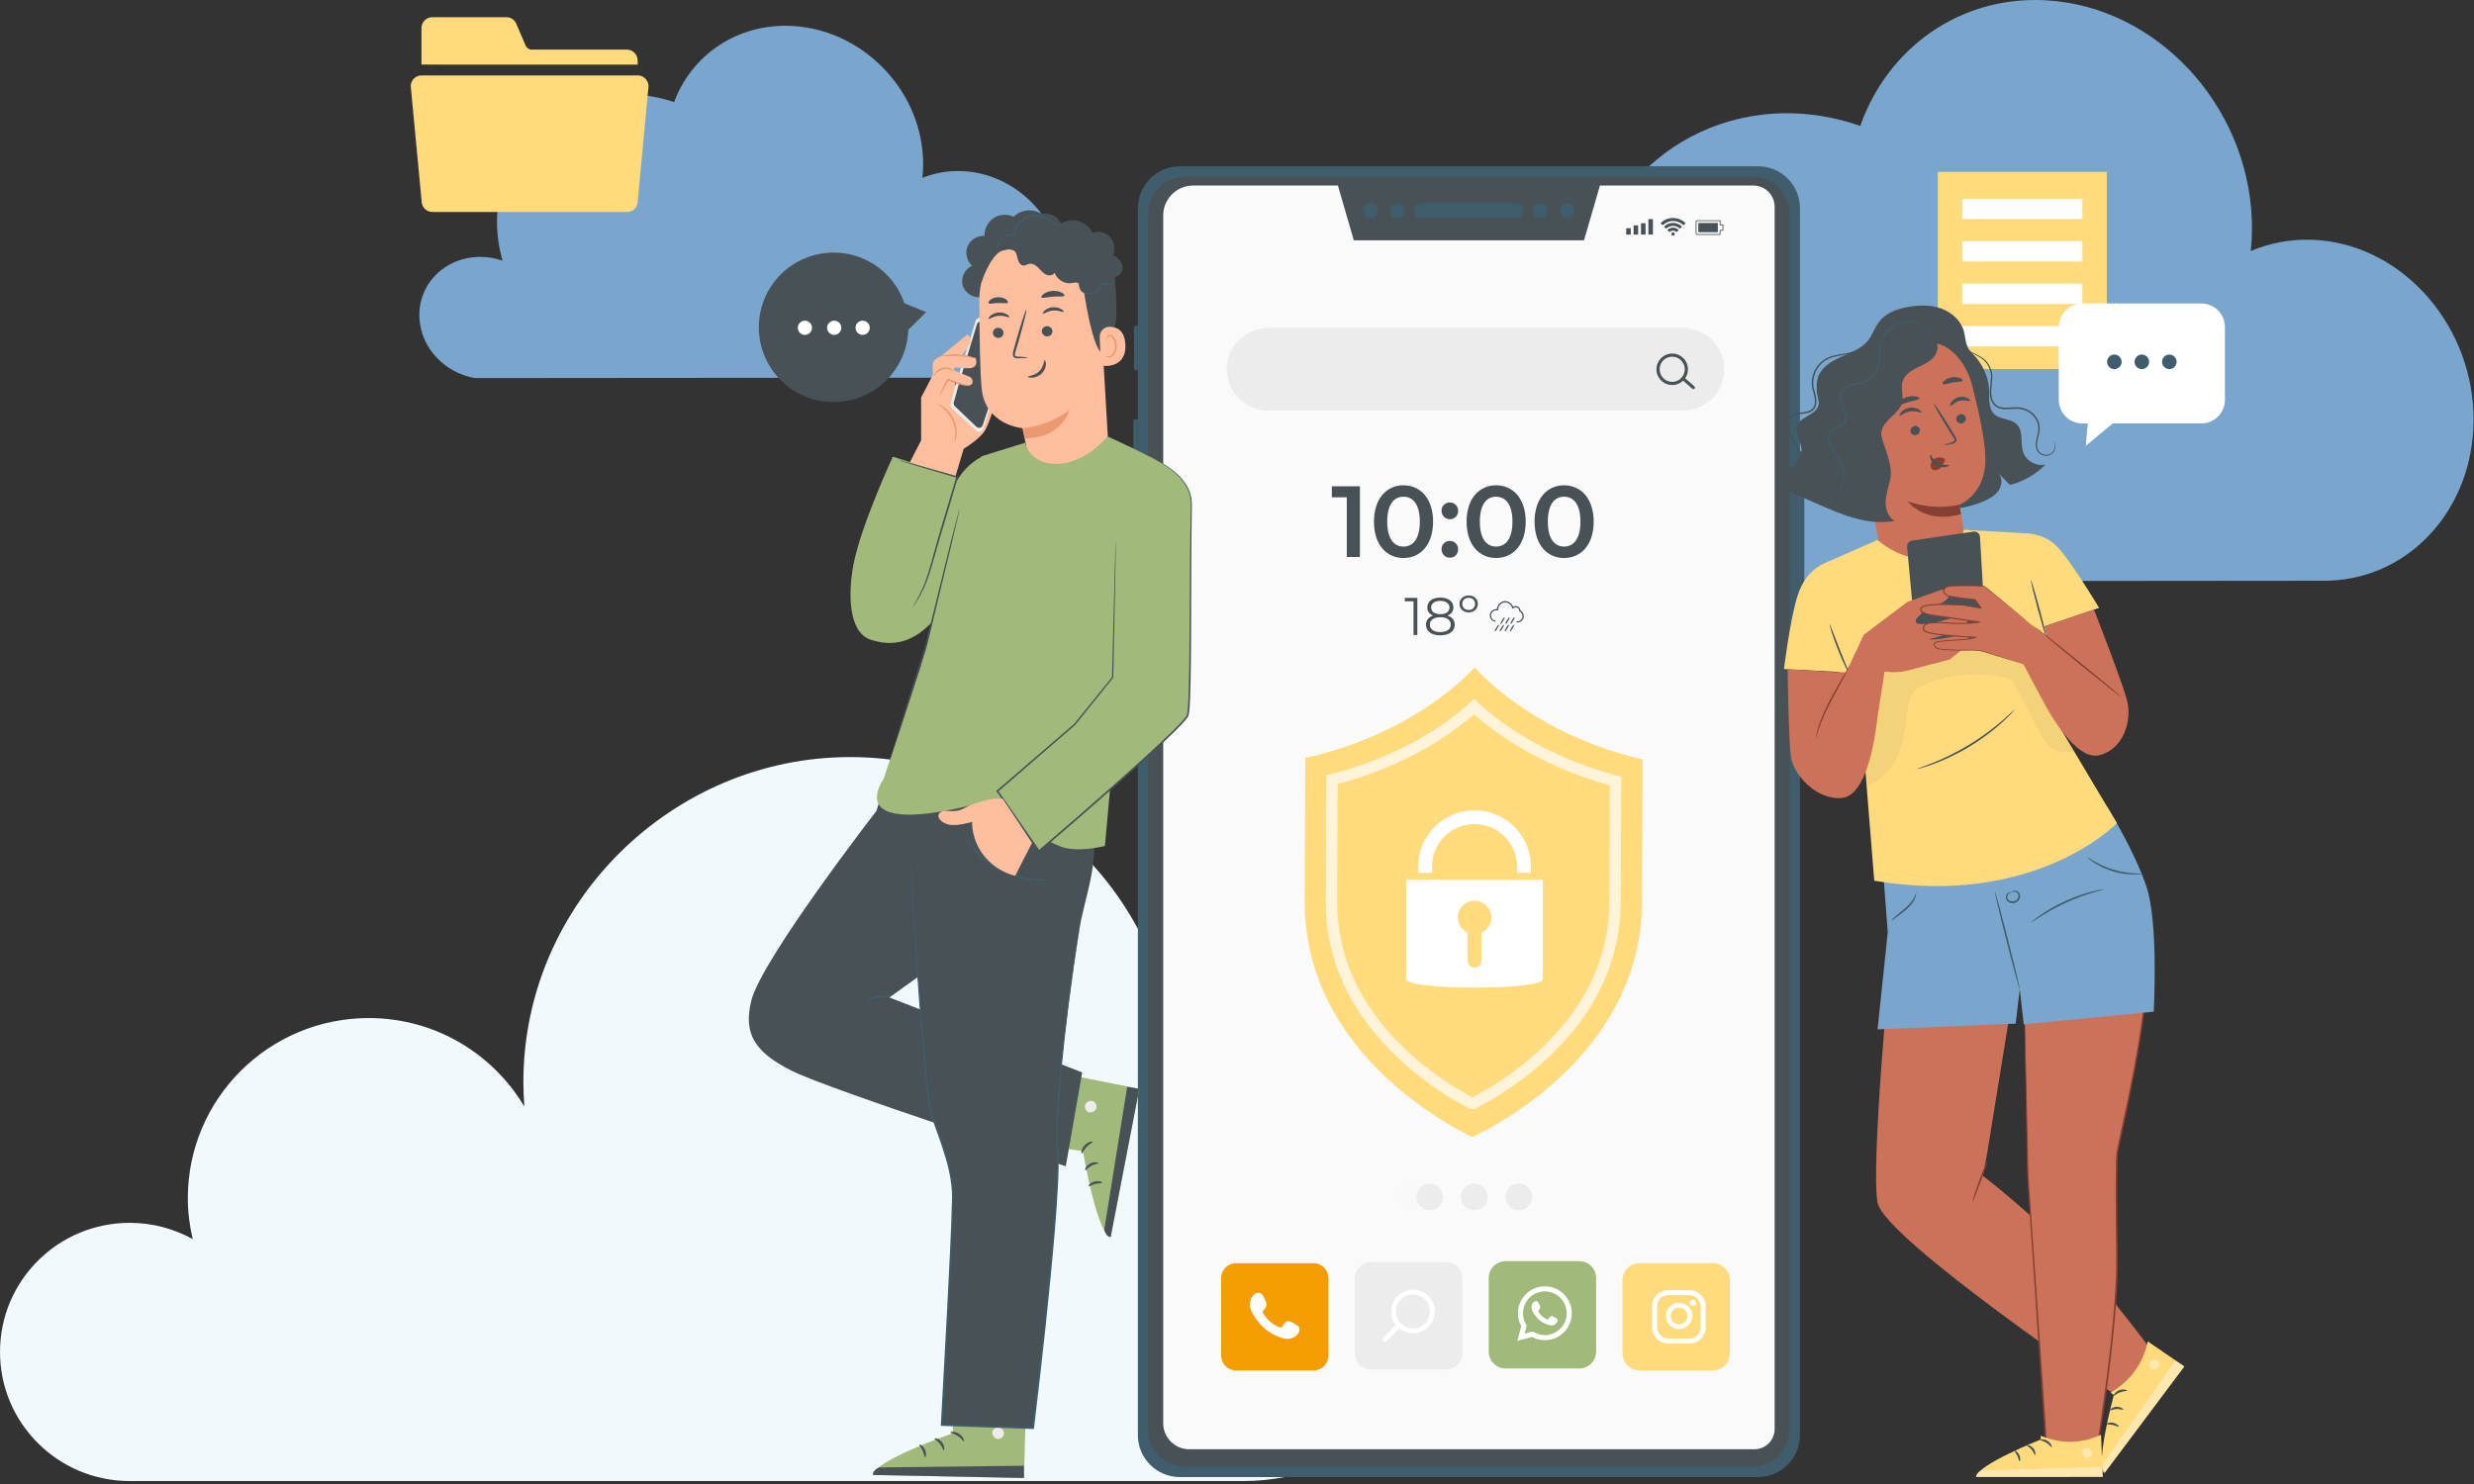 <svg xmlns="http://www.w3.org/2000/svg" width="820" height="492" viewBox="0 0 820 492" fill="none"><rect x="0" y="0" width="820" height="492" fill="#333333" stroke="none"/><path d="M412.177 351.904C404.359 351.904 396.887 353.242 389.876 355.595C388.185 297.55 340.433 251 281.712 251C222.992 251 173.472 299.252 173.472 358.77C173.472 361.485 173.607 364.182 173.799 366.859C163.349 349.322 144.199 337.522 122.224 337.522C89.108 337.522 62.255 364.258 62.255 397.23C62.255 401.896 62.85 406.429 63.868 410.809C57.683 407.385 50.576 405.415 42.989 405.415C19.247 405.415 0 424.579 0 448.217C0 471.856 19.247 491.019 42.989 491.019H412.177C450.748 491.019 482.019 459.884 482.019 421.481C482.019 383.077 450.748 351.942 412.177 351.942V351.904Z" fill="#F2F9FD"></path><path d="M677.964 0.089C714.523 2.009 744.829 34.466 746.352 72.591C746.5 76.216 746.384 79.771 746.012 83.235C752.154 80.618 758.926 79.273 766.064 79.487C794.752 80.34 818.614 105.959 819.816 136.697C820.959 165.897 801.299 189.894 774.815 192.33C773.414 192.453 771.994 192.531 770.555 192.537L512.688 192.77C496.946 189.952 484.443 176.251 483.73 159.718C482.927 141.085 497.422 126.182 515.932 126.453C519.819 126.511 523.584 127.229 527.092 128.515C525.499 122.795 524.522 116.849 524.265 110.742C522.473 68.713 554.598 35.965 595.159 37.607C602.593 37.904 609.782 39.358 616.574 41.749C625.716 15.865 649.592 -1.397 677.964 0.089Z" fill="#7AA5CD"></path><path d="M262.462 8.601C285.698 9.764 304.961 29.43 305.929 52.531C306.022 54.727 305.949 56.881 305.712 58.98C309.616 57.394 313.92 56.58 318.457 56.709C336.691 57.226 351.858 72.749 352.621 91.374C353.348 109.066 340.852 123.606 324.019 125.083C323.129 125.157 322.226 125.204 321.312 125.208L157.414 125.349C147.409 123.642 139.462 115.34 139.009 105.322C138.498 94.032 147.711 85.002 159.476 85.167C161.947 85.202 164.34 85.637 166.569 86.416C165.557 82.95 164.936 79.347 164.773 75.647C163.633 50.181 184.052 30.338 209.832 31.333C214.557 31.513 219.126 32.394 223.443 33.843C229.254 18.16 244.429 7.7 262.462 8.601Z" fill="#7AA5CD"></path><path d="M698.31 56.977H642.283V122.342H698.31V56.977Z" fill="#FFDB7E"></path><path d="M690.213 65.89H650.38V72.619H690.213V65.89Z" fill="white"></path><path d="M690.213 79.965H650.38V86.694H690.213V79.965Z" fill="white"></path><path d="M690.213 94.04H650.38V100.77H690.213V94.04Z" fill="white"></path><path d="M690.213 108.114H650.38V114.843H690.213V108.114Z" fill="white"></path><path d="M582.682 55.128H391.066C383.378 55.128 377.146 61.361 377.146 69.049V475.783C377.146 483.471 383.378 489.703 391.066 489.703H582.682C590.37 489.703 596.603 483.471 596.603 475.783V69.049C596.603 61.361 590.37 55.128 582.682 55.128Z" fill="#3F5D6D"></path><path d="M593.142 474.03V70.796C593.142 64.052 587.674 58.584 580.929 58.584L392.813 58.584C386.068 58.584 380.601 64.052 380.601 70.796V474.03C380.601 480.775 386.068 486.242 392.813 486.242H580.929C587.674 486.242 593.142 480.775 593.142 474.03Z" fill="#485156"></path><path d="M471.113 72.279C469.767 72.279 468.674 71.186 468.674 69.84C468.674 68.494 469.767 67.401 471.113 67.401H502.498C503.843 67.401 504.937 68.494 504.937 69.84C504.937 71.186 503.843 72.279 502.498 72.279H471.113Z" fill="#3F5D6D"></path><path d="M454.281 72.279C452.935 72.279 451.842 71.186 451.842 69.84C451.842 68.494 452.935 67.401 454.281 67.401C455.627 67.401 456.72 68.494 456.72 69.84C456.72 71.186 455.627 72.279 454.281 72.279Z" fill="#3F5D6D"></path><path d="M463.263 72.279C461.917 72.279 460.823 71.186 460.823 69.84C460.823 68.494 461.917 67.401 463.263 67.401C464.609 67.401 465.702 68.494 465.702 69.84C465.702 71.186 464.609 72.279 463.263 72.279Z" fill="#3F5D6D"></path><path d="M519.462 72.279C518.116 72.279 517.023 71.186 517.023 69.84C517.023 68.494 518.116 67.401 519.462 67.401C520.808 67.401 521.901 68.494 521.901 69.84C521.901 71.186 520.808 72.279 519.462 72.279Z" fill="#3F5D6D"></path><path d="M510.479 72.279C509.134 72.279 508.04 71.186 508.04 69.84C508.04 68.494 509.134 67.401 510.479 67.401C511.825 67.401 512.919 68.494 512.919 69.84C512.919 71.186 511.825 72.279 510.479 72.279Z" fill="#3F5D6D"></path><path d="M581.143 61.517H530.289L525.015 79.69H448.726L443.452 61.517H395.449C389.978 61.517 385.545 65.951 385.545 71.422V471.86C385.545 476.618 389.401 480.48 394.164 480.48H581.511C585.203 480.48 588.197 477.486 588.197 473.794V68.566C588.197 64.671 585.038 61.512 581.143 61.512V61.517Z" fill="#FAFAFA"></path><path d="M597.448 199.533H596.597V149.585H597.448C597.772 149.585 598.036 149.849 598.036 150.173V198.951C598.036 199.275 597.772 199.538 597.448 199.538V199.533Z" fill="#3F5D6D"></path><path d="M376.239 180.36H377.145V211.981H376.239C375.915 211.981 375.651 211.717 375.651 211.393V180.942C375.651 180.618 375.915 180.354 376.239 180.354V180.36Z" fill="#3F5D6D"></path><path d="M376.239 139.048H377.145V170.669H376.239C375.915 170.669 375.651 170.406 375.651 170.082V139.631C375.651 139.307 375.915 139.043 376.239 139.043V139.048Z" fill="#3F5D6D"></path><path d="M376.376 108.037H377.14V122.738H376.376C376.09 122.738 375.854 122.508 375.854 122.216V108.554C375.854 108.268 376.085 108.032 376.376 108.032V108.037Z" fill="#3F5D6D"></path><path d="M540.508 75.658H539.003V77.773H540.508V75.658Z" fill="#485156"></path><path d="M542.958 74.713H541.453V77.768H542.958V74.713Z" fill="#485156"></path><path d="M545.414 74.01H543.909V77.773H545.414V74.01Z" fill="#485156"></path><path d="M547.864 72.642H546.359V77.768H547.864V72.642Z" fill="#485156"></path><path d="M570.124 77.877H562.559C562.263 77.877 562.015 77.636 562.015 77.334V73.57C562.015 73.274 562.257 73.027 562.554 73.027H570.124C570.162 73.027 570.195 73.043 570.223 73.065C570.25 73.093 570.261 73.126 570.261 73.164V74.406H571.069C571.146 74.406 571.206 74.466 571.206 74.543V76.356C571.206 76.433 571.146 76.493 571.069 76.493H570.261V77.735C570.261 77.811 570.201 77.872 570.124 77.872V77.877ZM569.987 73.307H562.554C562.405 73.307 562.296 73.422 562.296 73.57V77.334C562.296 77.482 562.416 77.597 562.559 77.597H569.987V76.356C569.987 76.279 570.047 76.218 570.124 76.218H570.931V74.686H570.124C570.047 74.686 569.987 74.625 569.987 74.548V73.307Z" fill="#485156"></path><path d="M562.906 76.982V73.922H569.366V75.301V75.603V76.982H562.906Z" fill="#485156"></path><path d="M555.082 77.586C555.082 77.278 554.835 77.031 554.527 77.031C554.22 77.031 553.972 77.278 553.972 77.586C553.972 77.894 554.22 78.141 554.527 78.141C554.835 78.141 555.082 77.894 555.082 77.586Z" fill="#485156"></path><path d="M552.644 76.251L553.347 76.954C553.649 76.652 554.066 76.466 554.528 76.466C554.989 76.466 555.407 76.652 555.709 76.954L556.412 76.251C555.929 75.768 555.264 75.471 554.528 75.471C553.792 75.471 553.127 75.768 552.644 76.251Z" fill="#485156"></path><path d="M554.527 73.9C553.357 73.9 552.297 74.378 551.528 75.142L552.231 75.845C552.819 75.257 553.627 74.894 554.522 74.894C555.417 74.894 556.225 75.257 556.813 75.845L557.521 75.142C556.752 74.373 555.692 73.9 554.522 73.9H554.527Z" fill="#485156"></path><path d="M550.385 73.994L551.094 74.697C551.973 73.818 553.193 73.269 554.533 73.269C555.873 73.269 557.093 73.812 557.972 74.697L558.681 73.994C557.62 72.933 556.154 72.274 554.533 72.274C552.912 72.274 551.451 72.933 550.385 73.994Z" fill="#485156"></path><path d="M557.812 136.109H420.292C412.738 136.109 406.613 129.984 406.613 122.43C406.613 114.877 412.738 108.751 420.292 108.751H557.812C565.366 108.751 571.491 114.877 571.491 122.43C571.491 129.984 565.366 136.109 557.812 136.109Z" fill="#ECECEC"></path><path d="M554.247 127.649C551.368 127.649 549.028 125.309 549.028 122.43C549.028 119.551 551.368 117.211 554.247 117.211C557.126 117.211 559.466 119.551 559.466 122.43C559.466 125.309 557.126 127.649 554.247 127.649ZM554.247 118.255C551.945 118.255 550.072 120.128 550.072 122.43C550.072 124.732 551.945 126.605 554.247 126.605C556.549 126.605 558.422 124.732 558.422 122.43C558.422 120.128 556.549 118.255 554.247 118.255Z" fill="#485156"></path><path d="M561.251 129.001C561.13 129.001 561.01 128.957 560.911 128.874L557.477 125.875C557.263 125.682 557.235 125.358 557.428 125.139C557.615 124.919 557.944 124.902 558.164 125.089L561.597 128.089C561.812 128.281 561.839 128.605 561.647 128.825C561.542 128.946 561.4 129.001 561.257 129.001H561.251Z" fill="#485156"></path><path d="M472.08 396.813C472.08 399.252 470.102 401.229 467.663 401.229C465.224 401.229 463.246 399.252 463.246 396.813C463.246 394.373 465.224 392.396 467.663 392.396C470.102 392.396 472.08 394.373 472.08 396.813Z" fill="#F9F9F9"></path><path d="M478.288 396.813C478.288 399.252 476.31 401.229 473.871 401.229C471.432 401.229 469.454 399.252 469.454 396.813C469.454 394.373 471.432 392.396 473.871 392.396C476.31 392.396 478.288 394.373 478.288 396.813Z" fill="#ECECEC"></path><path d="M488.638 401.229C491.077 401.229 493.055 399.252 493.055 396.813C493.055 394.373 491.077 392.396 488.638 392.396C486.199 392.396 484.221 394.373 484.221 396.813C484.221 399.252 486.199 401.229 488.638 401.229Z" fill="#ECECEC"></path><path d="M507.81 396.813C507.81 399.252 505.832 401.229 503.393 401.229C500.954 401.229 498.976 399.252 498.976 396.813C498.976 394.373 500.954 392.396 503.393 392.396C505.832 392.396 507.81 394.373 507.81 396.813Z" fill="#ECECEC"></path><path d="M435.333 418.781H409.717C406.965 418.781 404.734 421.012 404.734 423.764V449.381C404.734 452.133 406.965 454.363 409.717 454.363H435.333C438.085 454.363 440.316 452.133 440.316 449.381V423.764C440.316 421.012 438.085 418.781 435.333 418.781Z" fill="#F59C00"></path><path d="M454.369 418.446H479.386C482.304 418.446 484.666 420.814 484.666 423.726V448.743C484.666 451.66 482.298 454.023 479.386 454.023H454.369C451.452 454.023 449.089 451.655 449.089 448.743V423.726C449.089 420.809 451.457 418.446 454.369 418.446Z" fill="#ECECEC"></path><path d="M523.439 418.116H499.02C495.937 418.116 493.438 420.615 493.438 423.698V448.117C493.438 451.199 495.937 453.698 499.02 453.698H523.439C526.521 453.698 529.02 451.199 529.02 448.117V423.698C529.02 420.615 526.521 418.116 523.439 418.116Z" fill="#A1B97A"></path><path d="M567.723 418.781H543.435C540.316 418.781 537.788 421.31 537.788 424.429V448.716C537.788 451.835 540.316 454.363 543.435 454.363H567.723C570.842 454.363 573.37 451.835 573.37 448.716V424.429C573.37 421.31 570.842 418.781 567.723 418.781Z" fill="#FFDB7E"></path><path d="M502.932 444.541L504.228 439.706C503.492 438.382 503.107 436.899 503.107 435.394C503.107 430.472 507.112 426.461 512.04 426.461C516.968 426.461 520.972 430.466 520.972 435.394C520.972 440.322 516.968 444.327 512.04 444.327C510.562 444.327 509.101 443.953 507.793 443.244L502.932 444.546V444.541ZM508.035 441.426L508.343 441.607C509.469 442.277 510.743 442.629 512.04 442.629C516.034 442.629 519.28 439.382 519.28 435.388C519.28 431.395 516.034 428.148 512.04 428.148C508.046 428.148 504.799 431.395 504.799 435.388C504.799 436.707 505.167 438.003 505.86 439.146L506.046 439.454L505.321 442.157L508.035 441.431V441.426Z" fill="white"></path><path fill-rule="evenodd" clip-rule="evenodd" d="M515.259 436.685C514.891 436.465 514.413 436.218 513.979 436.399C513.644 436.537 513.435 437.053 513.221 437.322C513.111 437.46 512.979 437.482 512.809 437.41C511.562 436.916 510.606 436.081 509.919 434.933C509.804 434.757 509.826 434.614 509.963 434.449C510.172 434.202 510.43 433.927 510.491 433.598C510.546 433.268 510.392 432.884 510.254 432.587C510.079 432.213 509.886 431.675 509.507 431.466C509.161 431.268 508.705 431.378 508.398 431.631C507.865 432.065 507.612 432.741 507.618 433.416C507.618 433.609 507.645 433.795 507.689 433.982C507.799 434.427 508.002 434.839 508.233 435.235C508.409 435.531 508.595 435.817 508.799 436.097C509.463 437.004 510.293 437.789 511.254 438.377C511.732 438.674 512.254 438.926 512.787 439.108C513.386 439.306 513.924 439.514 514.572 439.388C515.254 439.262 515.918 438.839 516.187 438.185C516.264 437.993 516.308 437.773 516.264 437.57C516.171 437.147 515.6 436.894 515.259 436.691V436.685Z" fill="white"></path><path fill-rule="evenodd" clip-rule="evenodd" d="M428.807 438.706C428.109 438.289 427.203 437.822 426.379 438.157C425.747 438.415 425.346 439.404 424.934 439.909C424.725 440.168 424.472 440.212 424.154 440.08C421.786 439.135 419.968 437.553 418.66 435.377C418.44 435.037 418.479 434.773 418.743 434.46C419.138 433.993 419.633 433.465 419.742 432.839C419.847 432.213 419.556 431.482 419.297 430.922C418.968 430.208 418.594 429.191 417.88 428.79C417.221 428.422 416.358 428.626 415.776 429.103C414.765 429.928 414.282 431.213 414.293 432.493C414.293 432.856 414.342 433.218 414.425 433.57C414.628 434.41 415.018 435.196 415.457 435.948C415.787 436.514 416.144 437.058 416.534 437.586C417.803 439.305 419.38 440.805 421.204 441.92C422.116 442.48 423.099 442.969 424.115 443.304C425.258 443.683 426.274 444.073 427.505 443.837C428.796 443.59 430.065 442.793 430.576 441.552C430.73 441.184 430.801 440.772 430.719 440.387C430.543 439.585 429.455 439.107 428.807 438.717V438.706Z" fill="white"></path><path d="M561.147 430.867C560.571 430.867 560.109 431.334 560.109 431.905C560.109 432.477 560.576 432.944 561.147 432.944C561.719 432.944 562.186 432.477 562.186 431.905C562.186 431.334 561.719 430.867 561.147 430.867Z" fill="white"></path><path d="M556.527 431.906C554.121 431.906 552.16 433.867 552.16 436.273C552.16 438.679 554.121 440.64 556.527 440.64C558.933 440.64 560.895 438.679 560.895 436.273C560.895 433.867 558.933 431.906 556.527 431.906ZM556.527 439.069C554.983 439.069 553.731 437.817 553.731 436.273C553.731 434.729 554.983 433.477 556.527 433.477C558.071 433.477 559.323 434.729 559.323 436.273C559.323 437.817 558.071 439.069 556.527 439.069Z" fill="white"></path><path d="M559.993 445.436H552.912C549.973 445.436 547.589 443.047 547.589 440.113V433.032C547.589 430.093 549.979 427.708 552.912 427.708H559.993C562.932 427.708 565.322 430.098 565.322 433.032V440.113C565.322 443.052 562.932 445.436 559.993 445.436ZM552.912 429.373C550.896 429.373 549.253 431.016 549.253 433.032V440.113C549.253 442.129 550.896 443.772 552.912 443.772H559.993C562.01 443.772 563.652 442.129 563.652 440.113V433.032C563.652 431.016 562.01 429.373 559.993 429.373H552.912Z" fill="white"></path><path d="M459.005 444.903C458.791 444.903 458.593 444.821 458.445 444.672C458.137 444.365 458.137 443.865 458.445 443.557L462.675 439.327C460.395 436.487 460.615 432.279 463.202 429.691C464.57 428.324 466.383 427.576 468.317 427.576C470.25 427.576 472.063 428.329 473.431 429.691C476.249 432.51 476.249 437.097 473.431 439.915C472.063 441.283 470.25 442.03 468.317 442.03C466.647 442.03 465.087 441.481 463.796 440.437L459.571 444.661C459.423 444.81 459.225 444.892 459.011 444.892L459.005 444.903ZM468.311 429.153C466.801 429.153 465.383 429.741 464.317 430.807C463.252 431.872 462.664 433.29 462.664 434.8C462.664 436.311 463.252 437.729 464.317 438.794C465.383 439.86 466.806 440.448 468.311 440.448C469.816 440.448 471.239 439.86 472.305 438.794C473.371 437.729 473.959 436.311 473.959 434.8C473.959 433.29 473.371 431.872 472.305 430.807C471.239 429.741 469.822 429.153 468.311 429.153Z" fill="white"></path><path d="M502.799 206.163C502.799 206.163 502.931 206.18 503.179 206.147C503.42 206.114 503.783 206.015 504.145 205.724C504.327 205.581 504.502 205.389 504.634 205.147C504.706 205.026 504.755 204.889 504.794 204.746C504.827 204.603 504.849 204.449 504.849 204.285C504.849 204.125 504.821 203.96 504.777 203.796C504.728 203.631 504.662 203.471 504.568 203.318C504.387 203.01 504.107 202.73 503.75 202.571L503.733 202.56V202.538C503.755 202.049 503.47 201.516 502.986 201.269C502.503 201.021 501.838 201.115 501.426 201.527L501.382 201.571L501.371 201.51C501.206 200.719 500.591 200 499.773 199.681C499.564 199.604 499.344 199.538 499.124 199.516C499.069 199.505 499.014 199.505 498.959 199.505C498.905 199.505 498.85 199.505 498.795 199.505C498.685 199.516 498.575 199.516 498.471 199.544C498.042 199.615 497.652 199.824 497.333 200.093C497.015 200.362 496.768 200.697 496.603 201.06C496.443 201.422 496.372 201.807 496.388 202.175V202.219L496.35 202.208C495.911 202.098 495.46 202.175 495.092 202.356C494.905 202.45 494.74 202.565 494.592 202.691C494.449 202.823 494.328 202.977 494.23 203.131C494.136 203.29 494.07 203.455 494.032 203.625C493.999 203.796 493.982 203.96 493.999 204.12C494.021 204.438 494.125 204.724 494.257 204.955C494.526 205.422 494.9 205.669 495.158 205.79C495.422 205.905 495.581 205.916 495.581 205.927C495.581 205.927 495.57 205.927 495.553 205.927L495.471 205.911C495.433 205.905 495.389 205.894 495.334 205.878C495.279 205.861 495.218 205.845 495.152 205.812C494.889 205.696 494.504 205.455 494.23 204.977C494.092 204.746 493.982 204.455 493.955 204.125C493.938 203.96 493.955 203.79 493.988 203.614C494.026 203.439 494.098 203.268 494.191 203.103C494.29 202.944 494.411 202.785 494.559 202.647C494.707 202.516 494.878 202.395 495.07 202.301C495.449 202.115 495.916 202.032 496.372 202.142L496.334 202.175C496.312 201.796 496.388 201.4 496.548 201.027C496.713 200.659 496.965 200.313 497.289 200.033C497.619 199.758 498.015 199.544 498.46 199.467C498.569 199.439 498.679 199.439 498.795 199.428C498.85 199.428 498.91 199.428 498.965 199.428C499.02 199.428 499.08 199.428 499.135 199.439C499.361 199.461 499.586 199.527 499.8 199.604C500.641 199.928 501.272 200.675 501.443 201.488L501.382 201.472C501.816 201.032 502.514 200.944 503.019 201.203C503.53 201.461 503.821 202.016 503.799 202.532L503.783 202.505C504.151 202.675 504.437 202.966 504.623 203.279C504.717 203.439 504.783 203.603 504.832 203.774C504.876 203.944 504.898 204.109 504.904 204.274C504.904 204.438 504.882 204.598 504.849 204.746C504.805 204.894 504.755 205.032 504.684 205.153C504.546 205.4 504.365 205.592 504.178 205.74C503.81 206.031 503.437 206.125 503.19 206.152C503.063 206.163 502.97 206.169 502.904 206.158C502.838 206.158 502.805 206.147 502.805 206.147L502.799 206.163Z" fill="#485156"></path><path d="M502.981 206.356C502.942 206.356 502.909 206.356 502.876 206.356C502.81 206.356 502.772 206.345 502.772 206.345C502.706 206.334 502.646 206.29 502.629 206.224C502.607 206.158 502.629 206.086 502.673 206.037C502.728 205.982 502.794 205.987 502.843 205.987C502.893 205.987 503.003 205.987 503.157 205.971C503.376 205.944 503.706 205.85 504.036 205.586C504.222 205.438 504.371 205.262 504.475 205.065C504.546 204.944 504.59 204.806 504.618 204.702C504.651 204.57 504.667 204.427 504.662 204.295C504.662 204.142 504.634 203.988 504.596 203.856C504.552 203.702 504.486 203.554 504.409 203.416C504.233 203.12 503.97 202.878 503.673 202.741C503.607 202.708 503.547 202.631 503.552 202.559C503.574 202.098 503.305 201.648 502.904 201.444C502.475 201.225 501.899 201.323 501.552 201.67L501.508 201.713C501.465 201.757 501.393 201.779 501.333 201.757C501.267 201.741 501.223 201.686 501.206 201.626L501.195 201.565C501.042 200.824 500.454 200.153 499.707 199.862C499.476 199.774 499.284 199.725 499.108 199.714C499.053 199.703 499.003 199.703 498.959 199.703H498.894C498.861 199.703 498.828 199.703 498.8 199.703H498.723C498.652 199.714 498.58 199.719 498.514 199.736C498.141 199.802 497.778 199.977 497.449 200.247C497.158 200.494 496.921 200.807 496.768 201.148C496.619 201.483 496.553 201.84 496.57 202.18V202.224C496.575 202.279 496.553 202.334 496.509 202.373C496.465 202.411 496.41 202.422 496.35 202.411L496.306 202.4C495.938 202.312 495.537 202.356 495.169 202.538C495.004 202.62 494.85 202.724 494.713 202.845C494.592 202.961 494.477 203.098 494.389 203.246C494.306 203.395 494.246 203.543 494.213 203.686C494.18 203.85 494.169 203.993 494.18 204.125C494.197 204.394 494.279 204.658 494.416 204.889C494.68 205.345 495.043 205.559 495.235 205.652C495.405 205.729 495.526 205.757 495.581 205.768C495.63 205.779 495.691 205.795 495.735 205.861C495.762 205.905 495.768 205.955 495.757 205.998C495.735 206.086 495.619 206.141 495.526 206.125L495.438 206.108C495.383 206.097 495.328 206.086 495.273 206.064L495.235 206.053C495.185 206.037 495.13 206.02 495.075 205.993C494.85 205.894 494.405 205.641 494.076 205.092C493.905 204.812 493.806 204.488 493.779 204.164C493.763 203.999 493.774 203.812 493.812 203.603C493.856 203.416 493.927 203.224 494.032 203.037C494.147 202.851 494.279 202.686 494.433 202.543C494.603 202.389 494.79 202.263 494.988 202.164C495.356 201.983 495.762 201.906 496.147 201.95C496.163 201.626 496.24 201.296 496.377 200.983C496.553 200.582 496.828 200.219 497.169 199.928C497.553 199.604 497.987 199.395 498.427 199.324C498.509 199.307 498.597 199.296 498.69 199.291H498.773C498.822 199.28 498.866 199.285 498.905 199.285H498.959C499.025 199.285 499.091 199.291 499.157 199.302C499.36 199.318 499.586 199.373 499.855 199.478C500.63 199.78 501.25 200.422 501.519 201.17C501.986 200.873 502.607 200.829 503.096 201.082C503.607 201.345 503.948 201.878 503.97 202.439C504.294 202.614 504.574 202.895 504.766 203.224C504.865 203.395 504.936 203.57 504.991 203.757C505.041 203.927 505.063 204.109 505.068 204.301C505.068 204.471 505.046 204.642 505.008 204.817C504.947 205.015 504.893 205.152 504.821 205.273C504.689 205.515 504.502 205.729 504.277 205.911C503.876 206.229 503.47 206.328 503.201 206.361C503.118 206.372 503.047 206.372 502.981 206.372V206.356Z" fill="#485156"></path><path d="M498.552 204.884C498.552 204.884 498.349 205.296 498.058 205.779C497.767 206.262 497.52 206.647 497.503 206.636C497.487 206.625 497.706 206.224 497.998 205.741C498.289 205.257 498.536 204.873 498.552 204.884Z" fill="#485156"></path><path d="M497.514 206.828C497.481 206.828 497.448 206.812 497.41 206.79C497.24 206.685 497.24 206.652 497.844 205.647C498.393 204.735 498.432 204.724 498.509 204.708C498.553 204.697 498.602 204.708 498.646 204.73C498.685 204.757 498.717 204.796 498.728 204.84C498.745 204.916 498.756 204.96 498.212 205.867C497.751 206.636 497.624 206.828 497.514 206.828V206.828Z" fill="#485156"></path><path d="M500.201 204.884C500.201 204.884 499.998 205.296 499.707 205.779C499.416 206.262 499.168 206.647 499.152 206.636C499.135 206.625 499.355 206.224 499.646 205.741C499.938 205.257 500.185 204.873 500.201 204.884Z" fill="#485156"></path><path d="M499.152 206.812C499.119 206.812 499.086 206.801 499.058 206.784C498.888 206.68 498.888 206.652 499.492 205.647C500.042 204.735 500.08 204.724 500.157 204.708C500.201 204.697 500.256 204.708 500.294 204.73C500.465 204.834 500.465 204.867 499.86 205.867C499.311 206.779 499.273 206.79 499.196 206.806C499.179 206.806 499.168 206.806 499.152 206.806V206.812Z" fill="#485156"></path><path d="M501.855 204.884C501.855 204.884 501.651 205.296 501.36 205.779C501.069 206.262 500.822 206.647 500.805 206.636C500.789 206.625 501.009 206.224 501.3 205.741C501.591 205.257 501.838 204.873 501.855 204.884Z" fill="#485156"></path><path d="M500.811 206.828C500.778 206.828 500.745 206.812 500.707 206.79C500.536 206.685 500.536 206.652 501.141 205.647C501.69 204.735 501.729 204.724 501.805 204.708C501.849 204.697 501.899 204.708 501.943 204.73C501.981 204.757 502.014 204.796 502.025 204.84C502.042 204.916 502.053 204.96 501.509 205.867C501.047 206.636 500.921 206.828 500.811 206.828V206.828Z" fill="#485156"></path><path d="M496.642 207.339C496.642 207.339 496.438 207.751 496.147 208.234C495.856 208.718 495.609 209.102 495.592 209.091C495.576 209.08 495.795 208.679 496.087 208.196C496.378 207.712 496.625 207.328 496.642 207.339Z" fill="#485156"></path><path d="M495.592 209.273C495.559 209.273 495.526 209.262 495.499 209.245C495.46 209.223 495.427 209.179 495.416 209.136C495.394 209.059 495.389 209.015 495.933 208.108C496.537 207.108 496.564 207.086 496.735 207.191C496.905 207.295 496.905 207.328 496.301 208.333C495.751 209.245 495.713 209.256 495.636 209.273C495.619 209.273 495.608 209.273 495.592 209.273V209.273Z" fill="#485156"></path><path d="M498.295 207.339C498.295 207.339 498.092 207.751 497.8 208.234C497.509 208.718 497.262 209.102 497.246 209.091C497.229 209.08 497.449 208.679 497.74 208.196C498.031 207.712 498.278 207.328 498.295 207.339Z" fill="#485156"></path><path d="M497.24 209.273C497.207 209.273 497.174 209.262 497.147 209.245C497.108 209.223 497.075 209.179 497.064 209.135C497.048 209.058 497.037 209.014 497.581 208.108C498.185 207.103 498.213 207.086 498.383 207.19C498.548 207.295 498.548 207.328 497.943 208.333C497.394 209.245 497.356 209.256 497.279 209.273C497.262 209.273 497.251 209.273 497.235 209.273H497.24Z" fill="#485156"></path><path d="M499.943 207.339C499.943 207.339 499.74 207.751 499.449 208.234C499.158 208.718 498.91 209.102 498.894 209.091C498.878 209.08 499.097 208.679 499.388 208.196C499.68 207.712 499.927 207.328 499.943 207.339Z" fill="#485156"></path><path d="M498.888 209.273C498.855 209.273 498.822 209.262 498.795 209.245C498.756 209.223 498.723 209.179 498.712 209.136C498.69 209.059 498.685 209.015 499.229 208.108C499.833 207.108 499.861 207.086 500.031 207.191C500.201 207.295 500.201 207.328 499.597 208.333C499.048 209.245 499.009 209.256 498.932 209.273C498.916 209.273 498.905 209.273 498.888 209.273V209.273Z" fill="#485156"></path><path d="M501.667 207.377C501.667 207.377 501.464 207.789 501.173 208.273C500.882 208.756 500.635 209.141 500.618 209.13C500.602 209.119 500.821 208.718 501.113 208.234C501.404 207.751 501.651 207.366 501.667 207.377Z" fill="#485156"></path><path d="M500.624 209.322C500.591 209.322 500.558 209.306 500.519 209.284C500.349 209.179 500.349 209.146 500.953 208.141C501.503 207.229 501.541 207.218 501.618 207.202C501.662 207.191 501.712 207.202 501.756 207.224C501.794 207.251 501.827 207.289 501.838 207.333C501.86 207.41 501.865 207.454 501.322 208.361C500.86 209.13 500.734 209.322 500.624 209.322V209.322Z" fill="#485156"></path><path d="M469.772 198.225V210.531H468.508V199.351H465.608V198.225H469.772V198.225Z" fill="#485156"></path><path d="M482.165 207.103C482.165 209.284 480.319 210.635 477.386 210.635C474.452 210.635 472.639 209.284 472.639 207.103C472.639 205.625 473.485 204.587 475.013 204.082C473.766 203.587 473.079 202.659 473.079 201.373C473.079 199.368 474.787 198.121 477.386 198.121C479.984 198.121 481.726 199.368 481.726 201.373C481.726 202.659 481.023 203.587 479.759 204.082C481.308 204.593 482.165 205.647 482.165 207.103ZM480.863 207.087C480.863 205.576 479.561 204.625 477.38 204.625C475.199 204.625 473.919 205.576 473.919 207.087C473.919 208.597 475.205 209.564 477.38 209.564C479.556 209.564 480.863 208.614 480.863 207.087ZM477.38 203.626C479.298 203.626 480.44 202.763 480.44 201.428C480.44 200.093 479.226 199.198 477.38 199.198C475.534 199.198 474.337 200.044 474.337 201.412C474.337 202.78 475.463 203.626 477.38 203.626V203.626Z" fill="#485156"></path><path d="M483.742 200.214C483.742 198.577 485.027 197.418 486.785 197.418C488.543 197.418 489.829 198.577 489.829 200.214C489.829 201.851 488.543 203.027 486.785 203.027C485.027 203.027 483.742 201.851 483.742 200.214ZM488.911 200.214C488.911 199.016 488.032 198.192 486.785 198.192C485.538 198.192 484.659 199.016 484.659 200.214C484.659 201.412 485.538 202.236 486.785 202.236C488.032 202.236 488.911 201.428 488.911 200.214Z" fill="#485156"></path><path d="M450.742 161.226V184.661H446.391V164.874H441.436V161.226H450.742Z" fill="#485156"></path><path d="M455.4 172.944C455.4 165.242 459.619 160.891 465.179 160.891C470.738 160.891 474.99 165.242 474.99 172.944C474.99 180.646 470.771 184.997 465.179 184.997C459.587 184.997 455.4 180.646 455.4 172.944ZM470.601 172.944C470.601 167.285 468.393 164.676 465.179 164.676C461.965 164.676 459.79 167.285 459.79 172.944C459.79 178.602 461.998 181.212 465.179 181.212C468.36 181.212 470.601 178.602 470.601 172.944Z" fill="#485156"></path><path d="M477.798 169.362C477.798 167.686 479.034 166.582 480.545 166.582C482.055 166.582 483.291 167.686 483.291 169.362C483.291 171.038 482.055 172.142 480.545 172.142C479.034 172.142 477.798 170.972 477.798 169.362ZM477.798 182.118C477.798 180.443 479.034 179.338 480.545 179.338C482.055 179.338 483.291 180.443 483.291 182.118C483.291 183.794 482.055 184.898 480.545 184.898C479.034 184.898 477.798 183.728 477.798 182.118Z" fill="#485156"></path><path d="M486.099 172.944C486.099 165.242 490.318 160.891 495.877 160.891C501.437 160.891 505.689 165.242 505.689 172.944C505.689 180.646 501.47 184.997 495.877 184.997C490.285 184.997 486.099 180.646 486.099 172.944ZM501.299 172.944C501.299 167.285 499.091 164.676 495.877 164.676C492.664 164.676 490.488 167.285 490.488 172.944C490.488 178.602 492.696 181.212 495.877 181.212C499.058 181.212 501.299 178.602 501.299 172.944Z" fill="#485156"></path><path d="M508.633 172.944C508.633 165.242 512.852 160.891 518.407 160.891C523.961 160.891 528.218 165.242 528.218 172.944C528.218 180.646 523.999 184.997 518.407 184.997C512.814 184.997 508.633 180.646 508.633 172.944ZM523.834 172.944C523.834 167.285 521.626 164.676 518.412 164.676C515.198 164.676 513.023 167.285 513.023 172.944C513.023 178.602 515.231 181.212 518.412 181.212C521.593 181.212 523.834 178.602 523.834 172.944Z" fill="#485156"></path><path d="M729.624 100.615H690.197C685.873 100.615 682.368 104.12 682.368 108.444V132.566C682.368 136.889 685.873 140.394 690.197 140.394H692.004L691.301 147.833L700.255 140.394H729.624C733.947 140.394 737.452 136.889 737.452 132.566V108.444C737.452 104.12 733.947 100.615 729.624 100.615Z" fill="white"></path><path d="M703.205 119.959C703.205 121.288 702.128 122.37 700.793 122.37C699.458 122.37 698.382 121.293 698.382 119.959C698.382 118.624 699.458 117.547 700.793 117.547C702.128 117.547 703.205 118.624 703.205 119.959Z" fill="#3F5D6D"></path><path d="M712.319 119.959C712.319 121.288 711.242 122.37 709.907 122.37C708.572 122.37 707.496 121.293 707.496 119.959C707.496 118.624 708.572 117.547 709.907 117.547C711.242 117.547 712.319 118.624 712.319 119.959Z" fill="#3F5D6D"></path><path d="M721.433 119.959C721.433 121.288 720.356 122.37 719.021 122.37C717.686 122.37 716.61 121.293 716.61 119.959C716.61 118.624 717.686 117.547 719.021 117.547C720.356 117.547 721.433 118.624 721.433 119.959Z" fill="#3F5D6D"></path><path d="M306.983 103.476L299.756 100.544C298.331 96.348 295.77 92.476 292.104 89.437C281.564 80.712 265.944 82.181 257.215 92.718C248.481 103.257 249.951 118.877 260.487 127.606C271.024 136.335 286.647 134.87 295.38 124.33C299.025 119.929 300.886 114.646 301.056 109.344L301.063 109.352L306.983 103.476V103.476Z" fill="#485156"></path><path d="M283.564 108.672C283.564 109.974 284.618 111.029 285.92 111.029C287.222 111.029 288.277 109.974 288.277 108.672C288.277 107.37 287.222 106.315 285.92 106.315C284.618 106.315 283.564 107.37 283.564 108.672Z" fill="white"></path><path d="M274.142 108.672C274.142 109.974 275.197 111.029 276.499 111.029C277.801 111.029 278.856 109.974 278.856 108.672C278.856 107.37 277.801 106.315 276.499 106.315C275.197 106.315 274.142 107.37 274.142 108.672Z" fill="white"></path><path d="M264.743 107.496C264.095 108.622 264.479 110.062 265.605 110.715C266.732 111.364 268.171 110.979 268.825 109.853C269.473 108.727 269.088 107.287 267.962 106.634C266.836 105.985 265.397 106.37 264.743 107.496Z" fill="white"></path><path d="M626.47 318.853C626.47 318.853 619.993 386.655 622.317 398.713C624.641 410.772 701.562 462.725 701.562 462.725L713.269 447.991C713.269 447.991 694.882 422.462 678.302 407.695C661.728 392.923 657.234 389.874 657.234 389.874L658.624 382.452L667.782 325.934L626.47 318.853V318.853Z" fill="#CC725A"></path><path d="M670.76 323.489L672.1 390.028L678.456 482.968H694.69C694.69 482.968 701.996 439.503 701.655 416.776C701.315 394.049 701.529 385.699 701.655 382.913C701.782 380.128 709.649 349.584 711.385 326.802C713.121 304.02 701.655 298.032 701.655 298.032L670.754 323.495L670.76 323.489Z" fill="#CC725A"></path><path d="M670.76 323.49C670.76 323.49 670.925 323.336 671.266 323.045C671.623 322.748 672.128 322.319 672.798 321.754C674.172 320.611 676.182 318.935 678.803 316.754C684.088 312.376 691.801 305.987 701.557 297.895L701.65 297.818L701.744 297.873C703.749 299.087 705.386 300.878 706.771 302.916C708.149 304.971 709.237 307.306 710.039 309.816C711.577 314.865 712.028 320.523 711.632 326.385C710.775 338.103 708.534 350.859 705.76 364.45C705.04 367.845 704.309 371.295 703.568 374.8C703.194 376.552 702.821 378.315 702.442 380.09C702.271 380.974 702.063 381.886 701.964 382.749C701.892 383.644 701.887 384.573 701.859 385.49C701.705 392.862 701.766 400.449 701.843 408.212C701.865 412.095 701.997 416.012 701.942 419.995C701.947 421.984 701.821 423.978 701.76 425.983C701.634 427.983 701.513 429.999 701.387 432.021C700.788 440.096 699.887 448.293 698.832 456.588C697.69 465.575 696.393 474.398 694.987 483.012L694.948 483.254H694.707C689.213 483.254 683.796 483.254 678.473 483.254H678.209L678.193 482.99C676.649 460.208 675.199 438.855 673.897 419.644C673.249 410.041 672.639 400.966 672.068 392.522C671.886 390.412 671.864 388.33 671.831 386.292C671.793 384.254 671.754 382.254 671.722 380.299C671.65 376.387 671.579 372.641 671.513 369.07C671.266 354.819 671.062 343.426 670.925 335.57C670.865 331.67 670.821 328.648 670.788 326.593C670.777 325.583 670.771 324.814 670.766 324.275C670.766 323.753 670.771 323.495 670.771 323.495C670.771 323.495 670.793 323.77 670.81 324.297C670.826 324.836 670.848 325.616 670.881 326.632C670.93 328.697 671.007 331.724 671.106 335.636C671.288 343.481 671.546 354.869 671.87 369.108C671.947 372.668 672.029 376.404 672.117 380.31C672.161 382.26 672.205 384.254 672.249 386.287C672.287 388.319 672.315 390.396 672.502 392.505C673.089 400.949 673.716 410.019 674.386 419.622C675.71 438.833 677.182 460.181 678.753 482.957L678.473 482.693C683.796 482.693 689.213 482.693 694.707 482.693L694.426 482.93C695.833 474.332 697.124 465.51 698.266 456.528C699.316 448.238 700.217 440.052 700.821 431.988C700.947 429.972 701.074 427.966 701.2 425.967C701.255 423.967 701.387 421.978 701.381 420.001C701.442 416.045 701.31 412.112 701.293 408.228C701.222 400.46 701.167 392.873 701.326 385.485C701.359 384.556 701.359 383.644 701.436 382.716C701.546 381.754 701.749 380.892 701.925 379.986C702.304 378.206 702.683 376.442 703.062 374.69C703.809 371.185 704.546 367.74 705.271 364.351C708.067 350.782 710.33 338.042 711.209 326.363C711.616 320.54 711.187 314.931 709.682 309.942C708.897 307.459 707.831 305.158 706.485 303.13C705.139 301.12 703.507 299.34 701.607 298.181L701.793 298.159C692.004 306.174 684.274 312.508 678.973 316.848C676.325 319.007 674.287 320.666 672.897 321.798C672.21 322.352 671.689 322.77 671.326 323.067C670.969 323.352 670.777 323.49 670.777 323.49H670.76Z" fill="#844031"></path><path d="M676.402 476.013L676.391 477.26C676.391 477.26 655.208 485.66 654.961 489.67L696.953 489.643L696.371 475.667C690.13 478.562 683.599 478.892 676.397 476.013H676.402Z" fill="#FFDB7E"></path><g opacity="0.6"><path opacity="0.6" d="M692.13 480.139C692.943 480.359 693.503 481.276 693.316 482.095C693.129 482.919 692.207 483.495 691.388 483.287C690.569 483.078 689.861 482.001 690.141 481.21C690.421 480.413 691.542 479.793 692.283 480.188" fill="white"></path></g><g opacity="0.6"><path opacity="0.6" d="M696.959 489.643L696.821 486.281L656.625 487.539C656.625 487.539 654.757 488.352 654.966 489.67L696.959 489.643V489.643Z" fill="white"></path></g><path d="M676.248 477.381C676.254 477.584 677.281 477.678 678.292 478.337C679.319 478.969 679.841 479.859 680.028 479.776C680.214 479.738 679.912 478.513 678.676 477.733C677.446 476.947 676.21 477.189 676.254 477.381H676.248Z" fill="#485156"></path><path d="M671.842 479.205C671.793 479.403 672.683 479.754 673.38 480.617C674.106 481.463 674.281 482.402 674.485 482.391C674.677 482.424 674.82 481.221 673.93 480.161C673.051 479.09 671.848 479.007 671.842 479.205V479.205Z" fill="#485156"></path><path d="M669.348 484.479C669.535 484.523 669.821 483.495 669.293 482.375C668.771 481.249 667.804 480.804 667.722 480.974C667.607 481.144 668.227 481.743 668.65 482.671C669.09 483.589 669.15 484.451 669.354 484.473L669.348 484.479Z" fill="#485156"></path><path d="M650.929 115.085C655.818 118.101 659.054 123.644 659.268 129.385C659.373 132.176 658.971 135.417 661.015 137.318C663.037 139.202 666.525 138.741 668.481 140.691C670.783 142.993 669.53 146.953 670.612 150.019C671.629 152.897 674.996 154.716 677.963 153.991C674.765 157.276 670.651 159.66 666.206 160.786C664.883 159.435 663.559 158.089 662.229 156.737C663.723 158.144 663.657 160.665 662.57 162.401C661.482 164.137 659.62 165.231 657.752 166.071C648.819 170.081 637.991 169.576 629.471 164.758" fill="#485156"></path><path d="M601.766 145.498C602.217 143.3 603.15 141.202 603.365 138.966C603.826 134.164 600.937 129.154 602.722 124.672C603.996 121.48 607.271 119.617 610.418 118.233C613.561 116.854 616.961 115.602 619.12 112.926C620.702 110.965 621.439 108.432 623.01 106.466C625.251 103.664 628.893 102.384 632.426 101.758C636.051 101.115 639.875 101.027 643.347 102.263C646.819 103.499 649.895 106.213 650.901 109.756C651.39 111.487 651.384 113.355 652.137 114.992C652.961 116.788 654.592 118.068 655.697 119.705C658.031 123.166 657.564 128.248 654.647 131.231L633.294 166.522C628.251 169.12 615.209 168.181 610.688 164.758C606.166 161.336 600.64 151.046 601.772 145.492L601.766 145.498Z" fill="#485156"></path><path d="M653.505 127.193C651.626 119.958 645.028 111.904 637.876 114.09L616.193 124.27C614.023 124.935 612.715 127.149 613.193 129.374L623.334 183.128C623.301 183.145 624.471 183.419 623.334 183.128C623.038 183.051 622.823 183.397 623.021 183.628C626.185 187.248 640.952 202.971 653.521 196.203C656.329 194.692 652.011 185.787 651.961 182.315L650.56 173.58C649.753 169.131 649.401 167.312 649.412 167.351C649.412 167.351 658.471 163.983 658.043 151.392C657.828 145.129 655.598 135.23 653.505 127.193V127.193Z" fill="#CC725A"></path><path d="M651.528 138.46C651.72 139.285 651.176 140.12 650.325 140.334C649.473 140.548 648.627 140.059 648.435 139.235C648.248 138.411 648.786 137.576 649.638 137.362C650.495 137.148 651.341 137.642 651.528 138.46Z" fill="#485156"></path><path d="M636.338 142.361C636.53 143.185 635.986 144.02 635.135 144.234C634.283 144.448 633.437 143.954 633.245 143.135C633.058 142.311 633.596 141.476 634.448 141.262C635.305 141.048 636.151 141.542 636.338 142.361Z" fill="#485156"></path><path d="M653.028 132.879C652.89 133.187 651.314 132.429 649.501 132.907C647.682 133.357 646.655 134.785 646.386 134.577C646.259 134.489 646.342 133.972 646.787 133.33C647.221 132.692 648.061 131.967 649.193 131.676C650.325 131.39 651.407 131.621 652.088 131.973C652.78 132.324 653.099 132.731 653.028 132.874V132.879Z" fill="#485156"></path><path d="M636.832 136.691C636.646 136.982 635.08 136.098 633.108 136.411C631.136 136.691 629.861 138.004 629.608 137.779C629.488 137.68 629.641 137.186 630.191 136.592C630.729 136.005 631.712 135.367 632.943 135.181C634.174 134.999 635.283 135.318 635.959 135.724C636.646 136.131 636.926 136.559 636.832 136.691V136.691Z" fill="#485156"></path><path d="M644.381 147.629C644.353 147.536 645.369 147.151 647.023 146.607C647.446 146.481 647.836 146.316 647.853 146.009C647.897 145.679 647.622 145.251 647.32 144.789C646.715 143.828 646.078 142.817 645.413 141.757C642.744 137.433 640.716 133.846 640.892 133.736C641.068 133.632 643.375 137.049 646.045 141.372C646.693 142.438 647.314 143.46 647.902 144.432C648.16 144.888 648.545 145.388 648.451 146.08C648.396 146.426 648.127 146.717 647.864 146.849C647.605 146.986 647.364 147.036 647.155 147.091C645.463 147.514 644.408 147.728 644.381 147.635V147.629Z" fill="#485156"></path><path d="M649.413 167.351C649.413 167.351 641.299 169.472 632.212 166.159C632.212 166.159 637.986 173.933 649.989 170.422L649.418 167.351H649.413Z" fill="#844031"></path><path d="M644.287 151.985C643.391 151.485 642.221 151.513 641.287 152.051C640.639 152.425 640.095 153.057 639.925 153.793C639.755 154.529 640.013 155.358 640.623 155.721C641.309 156.133 642.254 155.88 642.913 155.336C643.567 154.793 643.996 154.018 644.397 153.254C644.507 153.046 644.616 152.826 644.638 152.59C644.66 152.359 644.578 152.101 644.38 152.007" fill="#844031"></path><path d="M639.837 150.755C640.107 150.684 640.464 152.513 642.282 153.513C644.095 154.513 646.007 153.93 646.073 154.183C646.122 154.293 645.705 154.622 644.886 154.804C644.084 154.991 642.853 154.958 641.744 154.348C640.634 153.738 640.019 152.755 639.81 152.013C639.59 151.26 639.706 150.771 639.837 150.755Z" fill="#485156"></path><path d="M636.222 132.099C636.145 132.588 634.42 132.698 632.487 133.318C630.542 133.901 629.059 134.791 628.718 134.428C628.564 134.252 628.756 133.769 629.317 133.203C629.872 132.637 630.811 132.017 631.97 131.654C633.135 131.291 634.255 131.269 635.03 131.423C635.81 131.577 636.25 131.863 636.217 132.093L636.222 132.099Z" fill="#485156"></path><path d="M650.478 126.232C650.215 126.682 648.808 126.539 647.21 126.831C645.6 127.072 644.315 127.66 643.924 127.319C643.749 127.149 643.892 126.726 644.408 126.248C644.919 125.776 645.836 125.292 646.94 125.106C648.045 124.924 649.061 125.089 649.693 125.369C650.335 125.655 650.594 126.012 650.484 126.226L650.478 126.232Z" fill="#485156"></path><path d="M611.414 126.616C612.348 124.732 614.293 123.595 616.155 122.622C624.181 118.409 632.718 115.157 641.513 112.959C642.837 114.662 642.096 117.277 640.568 118.804C639.047 120.332 636.948 121.106 635.025 122.09C633.103 123.073 631.18 124.468 630.581 126.539C629.944 128.742 630.971 131.148 630.449 133.384C629.543 137.23 624.533 139.015 623.648 142.861C622.983 145.772 624.945 148.563 625.686 151.458C626.527 154.738 625.703 158.402 623.533 160.995C621.819 163.044 619.308 164.374 616.666 164.725C614.836 154.205 613.002 143.679 611.172 133.159C610.793 130.967 610.431 128.599 611.419 126.611L611.414 126.616Z" fill="#485156"></path><path d="M593.152 155.836C594.652 154.144 596.602 152.606 597.02 150.387C597.63 147.151 594.696 143.767 595.987 140.735C597.163 137.971 601.519 137.603 602.585 134.791C603.414 132.599 601.975 130.907 602.173 129.039C602.371 127.171 604.766 125.281 606.645 125.287L623.526 144.586C625.68 151.464 627.465 155.051 626.427 159.341C625.861 161.693 625.032 164.016 624.982 166.439C624.933 168.856 625.85 171.488 627.96 172.674C619.39 174.35 610.765 170.757 602.766 167.241C599.948 166 597.124 164.763 594.306 163.522C593.427 163.132 592.51 162.72 591.916 161.956C590.532 160.165 591.653 157.534 593.152 155.842V155.836Z" fill="#485156"></path><path d="M602.304 165.138C602.304 165.138 602.623 165.214 603.249 165.209C603.87 165.198 604.804 165.121 605.919 164.709C607.029 164.303 608.342 163.561 609.446 162.253C610.55 160.968 611.341 159.067 611.336 156.914C611.336 155.842 611.133 154.716 610.671 153.629C610.21 152.541 609.462 151.563 608.693 150.602C607.935 149.635 607.117 148.646 606.65 147.459C606.194 146.295 606.029 144.866 606.688 143.74C607.353 142.597 608.787 142.169 610.078 141.466C610.731 141.114 611.385 140.609 611.764 139.889C612.143 139.169 612.204 138.329 612.099 137.554C611.896 135.972 611.056 134.604 610.6 133.165C610.369 132.445 610.226 131.687 610.33 130.957C610.435 130.226 610.808 129.556 611.374 129.061C612.522 128.028 614.099 127.699 615.615 127.386C617.148 127.095 618.719 126.562 619.922 125.562C621.147 124.595 622.07 123.309 622.592 121.903C623.109 120.486 623.185 119.013 623.24 117.629C623.29 116.239 623.328 114.893 623.641 113.641C623.955 112.399 624.564 111.279 625.322 110.339C626.877 108.477 628.976 107.34 630.992 106.939C633.024 106.527 634.947 106.856 636.48 107.439C638.024 108.015 639.227 108.834 640.106 109.592C641.864 111.141 642.446 112.355 642.506 112.306C642.512 112.306 642.479 112.229 642.396 112.092C642.314 111.954 642.204 111.745 642.023 111.493C641.677 110.976 641.111 110.246 640.237 109.449C639.364 108.653 638.161 107.796 636.584 107.18C635.024 106.56 633.046 106.191 630.931 106.592C628.833 106.988 626.641 108.142 625.004 110.075C624.207 111.053 623.554 112.223 623.213 113.536C622.878 114.849 622.839 116.228 622.779 117.613C622.718 118.992 622.631 120.414 622.142 121.738C621.647 123.057 620.774 124.271 619.62 125.177C618.472 126.122 617.044 126.606 615.516 126.897C614.017 127.21 612.325 127.534 611.039 128.688C610.402 129.243 609.946 130.045 609.831 130.891C609.71 131.737 609.874 132.566 610.122 133.324C610.622 134.846 611.429 136.175 611.61 137.631C611.709 138.345 611.649 139.071 611.336 139.675C611.017 140.279 610.468 140.719 609.847 141.059C609.232 141.405 608.562 141.674 607.924 142.037C607.293 142.389 606.666 142.867 606.293 143.52C605.529 144.85 605.749 146.404 606.238 147.64C606.749 148.915 607.6 149.92 608.364 150.882C609.138 151.838 609.863 152.777 610.308 153.804C610.753 154.832 610.957 155.908 610.973 156.936C610.995 159.001 610.265 160.836 609.221 162.094C608.177 163.369 606.913 164.121 605.842 164.544C603.65 165.379 602.282 165.072 602.299 165.16L602.304 165.138Z" fill="#3F5D6D"></path><path d="M589.054 151.563C589.054 151.563 588.906 151.794 588.851 152.304C588.796 152.804 588.9 153.606 589.471 154.408C589.763 154.799 590.164 155.189 590.713 155.447C591.257 155.699 591.922 155.815 592.619 155.727C593.998 155.584 595.525 154.568 596.13 152.887C596.437 152.063 596.553 151.129 596.443 150.178C596.333 149.223 595.976 148.283 595.503 147.388C594.602 145.597 593.147 143.916 592.866 141.729C592.718 140.675 592.839 139.493 593.526 138.642C594.207 137.774 595.377 137.444 596.558 137.296C597.739 137.12 599.047 137.12 600.261 136.477C600.854 136.153 601.359 135.631 601.651 135.005C601.947 134.384 602.057 133.698 602.063 133.022C602.063 131.654 601.607 130.413 601.305 129.209C600.975 128.012 600.909 126.798 601.096 125.622C601.469 123.276 602.771 121.189 604.513 119.876C606.26 118.53 608.413 118.156 610.352 117.816C612.308 117.486 614.192 117.146 615.725 116.322C617.263 115.536 618.45 114.481 619.318 113.437C620.202 112.394 620.757 111.344 621.125 110.465C621.85 108.685 621.84 107.603 621.84 107.603C621.774 107.587 621.713 108.663 620.944 110.388C620.554 111.24 619.983 112.251 619.098 113.256C618.23 114.261 617.055 115.267 615.56 116.003C614.072 116.772 612.242 117.091 610.276 117.404C608.336 117.728 606.095 118.085 604.227 119.502C602.381 120.881 601.002 123.062 600.601 125.545C600.404 126.781 600.475 128.1 600.816 129.336C601.123 130.566 601.563 131.78 601.552 133.022C601.568 134.253 601.074 135.489 600.008 136.038C598.964 136.604 597.695 136.631 596.487 136.807C595.289 136.961 593.949 137.312 593.147 138.34C592.339 139.351 592.24 140.669 592.399 141.795C592.553 142.949 593.026 144.004 593.564 144.927C594.097 145.86 594.668 146.712 595.13 147.585C595.591 148.448 595.937 149.338 596.053 150.228C596.163 151.118 596.069 151.991 595.794 152.76C595.251 154.326 593.866 155.282 592.581 155.447C591.938 155.546 591.317 155.447 590.812 155.227C590.301 155.007 589.916 154.65 589.631 154.293C589.07 153.551 588.933 152.799 588.955 152.315C588.977 151.827 589.081 151.579 589.054 151.568V151.563Z" fill="#485156"></path><path d="M680.803 146.228C680.721 146.228 681.369 147.003 681.034 148.492C680.864 149.195 680.391 150.079 679.447 150.524C678.529 150.964 677.161 150.865 676.172 150.024C675.678 149.612 675.348 148.997 675.222 148.299C675.096 147.602 675.151 146.838 675.299 146.075C675.59 144.558 676.343 142.855 675.98 140.966C675.661 139.125 674.508 137.34 672.772 136.268C671.915 135.73 670.937 135.351 669.915 135.159C668.888 134.956 667.817 135.005 666.784 135.071C665.746 135.137 664.729 135.225 663.757 135.104C662.795 134.988 661.889 134.604 661.263 133.923C660.636 133.247 660.29 132.352 660.126 131.462C659.955 130.561 659.961 129.654 660.043 128.77C660.197 127.001 660.521 125.259 660.235 123.622C659.961 121.991 659.17 120.601 658.208 119.595C657.241 118.568 656.082 118.008 655.115 117.541C654.138 117.074 653.303 116.673 652.682 116.244C651.413 115.404 651.111 114.541 651.056 114.585C651.05 114.585 651.067 114.64 651.111 114.734C651.16 114.827 651.215 114.975 651.33 115.14C651.545 115.486 651.94 115.953 652.566 116.409C653.187 116.876 654.022 117.31 654.989 117.799C655.945 118.294 657.049 118.859 657.945 119.848C658.846 120.821 659.576 122.15 659.818 123.694C660.071 125.243 659.747 126.929 659.576 128.737C659.488 129.638 659.472 130.599 659.648 131.56C659.823 132.511 660.186 133.494 660.895 134.274C661.603 135.054 662.647 135.488 663.691 135.615C664.735 135.747 665.784 135.653 666.817 135.587C667.85 135.521 668.86 135.472 669.822 135.664C670.789 135.845 671.706 136.197 672.508 136.697C674.129 137.691 675.211 139.345 675.519 141.053C675.87 142.784 675.183 144.41 674.887 146.003C674.739 146.805 674.684 147.618 674.837 148.382C674.98 149.145 675.376 149.854 675.942 150.31C677.068 151.228 678.557 151.299 679.567 150.794C680.606 150.272 681.073 149.299 681.226 148.552C681.386 147.778 681.248 147.162 681.106 146.783C680.952 146.404 680.798 146.245 680.798 146.245L680.803 146.228Z" fill="#485156"></path><path d="M698.442 267.521C698.442 267.521 707.27 281.706 711.39 293.775C715.505 305.844 713.851 335.405 713.851 335.405L670.76 339.624L669.441 328.011L668.084 339.377L622.318 341.272L625.685 309.097L623.839 284.518L698.447 267.521H698.442Z" fill="#7AA5CD"></path><path d="M661.185 295.533C661.338 295.494 663.311 302.735 665.59 311.7C667.87 320.671 669.595 327.972 669.441 328.011C669.288 328.049 667.315 320.814 665.036 311.843C662.756 302.878 661.031 295.571 661.19 295.533H661.185Z" fill="#3F5D6D"></path><path d="M697.255 294.846C697.272 294.934 695.822 295.286 693.52 295.978C691.218 296.67 688.07 297.758 684.736 299.279C681.401 300.807 678.522 302.471 676.49 303.762C674.457 305.048 673.243 305.921 673.188 305.85C673.166 305.817 673.441 305.564 673.963 305.136C674.485 304.702 675.27 304.114 676.264 303.422C678.253 302.037 681.126 300.296 684.494 298.752C687.861 297.214 691.064 296.181 693.41 295.582C694.586 295.286 695.541 295.077 696.212 294.967C696.882 294.852 697.25 294.808 697.261 294.846H697.255Z" fill="#3F5D6D"></path><path d="M709.913 289.677C709.918 289.743 708.841 289.929 707.078 289.918C705.32 289.913 702.87 289.644 700.282 288.864C697.7 288.078 695.514 286.946 694.042 285.974C692.569 285.002 691.773 284.249 691.817 284.2C691.921 284.029 695.349 286.798 700.447 288.309C705.529 289.88 709.918 289.479 709.913 289.677V289.677Z" fill="#3F5D6D"></path><path d="M635.096 296.099C635.162 296.099 635.157 296.846 634.684 297.928C634.228 299.01 633.234 300.323 631.904 301.482C630.575 302.636 629.278 303.52 628.388 304.213C627.488 304.894 626.96 305.355 626.9 305.3C626.845 305.251 627.279 304.68 628.125 303.9C628.96 303.114 630.229 302.169 631.525 301.048C632.816 299.928 633.794 298.725 634.322 297.747C634.86 296.774 635.008 296.082 635.096 296.099V296.099Z" fill="#3F5D6D"></path><path d="M666.678 295.901C666.678 295.901 666.711 295.692 667.002 295.495C667.288 295.297 667.837 295.181 668.43 295.407C668.722 295.517 669.035 295.714 669.255 296.033C669.485 296.357 669.584 296.775 669.551 297.203C669.48 298.055 668.892 298.912 667.969 299.274C667.046 299.615 666.035 299.395 665.409 298.813C665.09 298.527 664.893 298.137 664.838 297.747C664.794 297.362 664.882 297.011 665.013 296.725C665.288 296.154 665.755 295.852 666.096 295.797C666.442 295.731 666.623 295.824 666.612 295.852C666.612 295.901 666.425 295.896 666.162 296.011C665.898 296.121 665.563 296.412 665.387 296.89C665.2 297.362 665.25 298 665.761 298.417C666.239 298.835 667.063 298.999 667.76 298.736C668.458 298.472 668.947 297.785 669.018 297.154C669.112 296.5 668.727 295.989 668.266 295.78C667.81 295.56 667.365 295.582 667.101 295.692C666.832 295.797 666.711 295.929 666.673 295.901H666.678Z" fill="#3F5D6D"></path><path d="M605.392 186.452L622.307 179.014C622.307 179.014 631.899 187.93 643.001 184.513C649.483 182.519 650.89 175.641 650.89 175.641L670.689 176.767L679.303 214.42L679.583 235.878L701.656 272.921C701.656 272.921 674.715 300.982 621.214 292L617.846 250.095C617.846 250.095 609.617 227.649 609.243 220.161C608.869 212.679 609.243 203.697 609.243 203.697L605.387 186.441L605.392 186.452Z" fill="#FFDB7E"></path><path d="M667.788 235.241C667.816 235.268 667.464 235.675 666.799 236.384C666.14 237.098 665.135 238.087 663.855 239.262C661.295 241.619 657.515 244.629 652.972 247.404C648.423 250.167 644.007 252.134 640.738 253.326C639.106 253.925 637.766 254.359 636.827 254.617C635.887 254.88 635.365 255.007 635.354 254.968C635.343 254.93 635.843 254.732 636.755 254.403C637.673 254.084 638.986 253.59 640.59 252.947C643.803 251.661 648.154 249.651 652.67 246.915C657.18 244.168 660.965 241.229 663.586 238.966C664.899 237.834 665.937 236.895 666.646 236.23C667.354 235.571 667.766 235.219 667.794 235.246L667.788 235.241Z" fill="#485156"></path><g opacity="0.3"><path opacity="0.15" d="M687.318 248.854C684.983 250.024 681.599 249.475 679.616 247.777C677.632 246.08 676.396 243.69 675.21 241.366C672.49 236.038 669.771 230.709 667.052 225.38C657.586 222.512 647.116 223.078 638.013 226.951C636.623 227.545 635.227 228.237 634.25 229.39C632.898 230.989 632.574 233.186 632.316 235.263C631.701 240.301 631.162 245.437 629.201 250.118C627.24 254.798 623.581 259.061 618.686 260.407L616.022 237.68L623.438 219.634L659.125 213.02L673.886 218.563L683.906 243.02L687.312 248.854H687.318Z" fill="black"></path></g><path d="M607.436 185.903C607.436 185.903 599.014 186.81 595.657 197.94C593.196 206.108 591.295 221.804 591.295 221.804L612.006 222.908V202.917L607.436 185.903V185.903Z" fill="#FFDB7E"></path><path d="M670.694 176.767C670.694 176.767 676.929 176.525 681.428 180.821C685.928 185.117 695.75 201.538 695.75 201.538L675.77 208.289L669.364 188.392L670.694 176.773V176.767Z" fill="#FFDB7E"></path><path d="M606.419 206.976C606.496 206.949 606.87 207.861 607.447 209.339C608.1 211.02 608.859 212.964 609.694 215.107C610.551 217.244 611.325 219.178 612.001 220.853C612.589 222.325 612.94 223.243 612.863 223.281C612.792 223.314 612.314 222.452 611.627 221.018C610.941 219.584 610.051 217.574 609.161 215.321C608.271 213.063 607.546 210.992 607.068 209.476C606.59 207.96 606.348 207.004 606.425 206.982L606.419 206.976Z" fill="#485156"></path><path d="M673.144 192.358C673.298 192.314 674.578 196.577 676.006 201.873C677.435 207.169 678.462 211.498 678.308 211.536C678.154 211.58 676.874 207.317 675.446 202.021C674.023 196.725 672.99 192.396 673.144 192.358Z" fill="#485156"></path><path d="M653.845 398.252C655.465 393.774 657.086 389.297 658.707 384.82Z" fill="#CC725A"></path><path d="M658.707 384.82C658.855 384.875 657.888 387.924 656.548 391.632C655.202 395.34 653.993 398.307 653.845 398.252C653.697 398.197 654.664 395.148 656.004 391.44C657.344 387.732 658.559 384.771 658.707 384.82Z" fill="#844031"></path><path d="M632.096 181.294L634.881 211.327C634.975 212.343 635.898 213.096 636.952 213.014L656.262 211.552C657.334 211.47 658.147 210.574 658.086 209.542L656.262 177.97C656.196 176.871 655.175 176.069 654.043 176.24L633.772 179.234C632.739 179.387 632.003 180.288 632.096 181.288V181.294Z" fill="#485156"></path><path d="M643.583 195.49C643.077 195.621 632.195 199.555 632.195 199.555L617.73 210.471L612.006 222.908L622.559 235.758L624.657 222.644C624.657 222.644 628.745 223.265 632.112 222.342C635.48 221.414 646.176 218.672 646.176 218.672L651.235 214.69C651.235 214.69 652.521 211.542 652.384 210.756C652.241 209.971 651.257 209.174 650.23 210.009C649.203 210.844 641.402 212.404 639.303 211.97C639.303 211.97 650.576 209.13 651.719 207.065C652.861 204.999 652.12 203.675 650.329 203.999C648.533 204.323 642.182 206.433 640.199 206.625C638.216 206.817 635.765 207.257 635.112 206.405C634.452 205.554 635.782 204.505 635.782 204.505L637.622 202.554C637.622 202.554 645.687 199.654 645.863 197.835C646.044 196.022 644.385 195.286 643.588 195.49H643.583Z" fill="#CC725A"></path><path d="M647.291 194.253C647.291 194.253 657.097 194.033 657.8 194.506C658.503 194.978 673.05 206.987 673.05 206.987L676.445 209.146L670.683 220.293L669.001 219.683C669.001 219.683 658.465 216.387 657.256 216.008C656.048 215.623 653.652 215.557 653.652 215.557C653.652 215.557 642.517 215.859 641.589 214.728C640.66 213.596 641.012 213.233 641.781 212.898C642.55 212.563 649.159 212.107 650.653 212.107C652.147 212.107 654.971 211.333 654.971 211.333C654.971 211.333 650.285 211.129 649.208 210.97C648.126 210.811 637.655 210.448 637.507 208.679C637.358 206.91 638.501 206.053 645.104 206.564C651.713 207.075 656.042 206.306 656.042 206.306L641.248 204.12C641.248 204.12 635.315 203.389 636.842 201.521C638.369 199.653 650.988 200.681 650.988 200.681L656.652 201.659L654.592 198.835C654.592 198.835 646.637 198.033 645.538 197.478C644.176 196.791 643.857 195.989 644.626 195.077C645.396 194.171 647.285 194.259 647.285 194.259L647.291 194.253Z" fill="#CC725A"></path><path d="M694.031 202.12L677.764 207.641L678.577 211.437L675.352 208.432L670.694 220.282C670.694 220.282 674.358 227.143 676.347 230.939C681.676 241.108 689.361 252.178 696.014 250.348C703.996 248.156 706.408 238.999 705.188 233.027C704.078 227.599 694.025 202.12 694.025 202.12H694.031Z" fill="#CC725A"></path><path d="M592.515 221.875L607.463 222.787L612.001 222.913L614.951 216.442L623.642 227.533C623.642 227.533 622.609 235.241 622.076 239.493C620.642 250.881 617.318 263.939 610.446 264.56C602.2 265.302 594.592 257.111 593.641 251.09C592.779 245.618 592.515 221.875 592.515 221.875V221.875Z" fill="#CC725A"></path><path d="M673.061 206.938C673.061 206.938 672.93 206.811 672.666 206.581C672.386 206.344 671.99 206.009 671.474 205.575C670.408 204.691 668.859 203.4 666.87 201.741C664.86 200.087 662.409 198.071 659.569 195.736C659.212 195.445 658.844 195.154 658.476 194.852C658.289 194.704 658.102 194.555 657.899 194.401C657.646 194.259 657.372 194.242 657.125 194.204C656.114 194.105 655.081 194.083 654.015 194.061C651.884 194.028 649.637 194.05 647.275 194.094H647.286C646.692 194.083 646.093 194.143 645.5 194.335C645.209 194.434 644.918 194.577 644.671 194.791C644.423 195.017 644.248 195.269 644.127 195.583C644.006 195.89 644.033 196.264 644.198 196.555C644.363 196.846 644.61 197.066 644.868 197.247C645.138 197.428 645.396 197.588 645.731 197.698C646.044 197.791 646.357 197.862 646.67 197.923C649.186 198.384 651.829 198.67 654.565 198.967L654.444 198.895C655.081 199.769 655.79 200.735 656.504 201.713L656.685 201.444C654.911 201.137 652.982 200.807 651.016 200.466H650.999C648.615 200.29 646.165 200.175 643.66 200.186C642.407 200.197 641.138 200.23 639.858 200.373C639.221 200.444 638.578 200.538 637.936 200.719C637.617 200.812 637.293 200.917 636.996 201.12C636.694 201.329 636.447 201.625 636.397 202.021C636.353 202.438 636.645 202.768 636.908 202.971C637.188 203.18 637.491 203.328 637.798 203.46C638.413 203.713 639.056 203.883 639.704 204.021C641.006 204.295 642.325 204.427 643.643 204.641C646.28 205.026 648.956 205.422 651.658 205.817C653.12 206.031 654.576 206.246 656.009 206.454V206.081C652.614 206.581 649.192 206.603 645.89 206.405C644.237 206.3 642.578 206.163 640.935 206.24C640.116 206.284 639.281 206.35 638.485 206.674C638.095 206.833 637.699 207.108 637.501 207.515C637.304 207.927 637.287 208.333 637.342 208.762C637.397 209.031 637.589 209.19 637.76 209.316C637.936 209.443 638.122 209.536 638.309 209.613C638.683 209.772 639.067 209.888 639.452 209.981C640.221 210.179 640.99 210.305 641.759 210.421C643.292 210.64 644.813 210.778 646.308 210.893C647.055 210.948 647.796 210.997 648.533 211.052C649.252 211.102 649.994 211.212 650.714 211.245C652.164 211.338 653.581 211.404 654.977 211.464L654.944 211.14C653.361 211.541 651.785 211.942 650.225 211.931C648.642 211.997 647.104 212.107 645.605 212.234C644.857 212.299 644.116 212.365 643.385 212.453C643.023 212.497 642.66 212.547 642.297 212.607C642.116 212.64 641.935 212.679 641.737 212.744C641.567 212.821 641.402 212.904 641.243 213.019C641.083 213.129 640.935 213.327 640.913 213.541C640.891 213.755 640.957 213.942 641.034 214.107C641.111 214.272 641.215 214.414 641.314 214.557L641.473 214.761C641.534 214.821 641.627 214.92 641.704 214.953C642.38 215.282 643.061 215.326 643.731 215.42C646.407 215.694 648.917 215.673 651.241 215.667C651.823 215.656 652.389 215.651 652.944 215.64C653.504 215.618 654.032 215.623 654.565 215.667C655.619 215.744 656.625 215.837 657.52 216.139C661.162 217.255 664.035 218.134 666.008 218.738C666.98 219.029 667.727 219.254 668.249 219.408C668.496 219.48 668.683 219.535 668.826 219.573C668.958 219.611 669.024 219.622 669.024 219.622C669.024 219.622 668.963 219.595 668.837 219.551C668.7 219.502 668.507 219.441 668.266 219.359C667.749 219.194 667.002 218.952 666.041 218.639C664.074 218.013 661.212 217.106 657.586 215.953C655.729 215.354 653.543 215.398 651.241 215.431C648.928 215.431 646.412 215.431 643.77 215.151C643.127 215.063 642.413 214.986 641.863 214.711C641.786 214.673 641.765 214.64 641.704 214.585L641.556 214.393C641.462 214.261 641.369 214.123 641.303 213.986C641.155 213.695 641.155 213.42 641.424 213.244C641.55 213.151 641.699 213.074 641.858 213.008C642.001 212.959 642.171 212.926 642.347 212.893C642.698 212.832 643.056 212.788 643.418 212.744C644.143 212.662 644.879 212.591 645.627 212.53C647.121 212.409 648.659 212.299 650.23 212.239C651.834 212.25 653.433 211.849 655.032 211.448C655.125 211.426 655.18 211.333 655.158 211.245C655.141 211.173 655.075 211.124 655.004 211.124C653.614 211.063 652.191 210.992 650.752 210.893C650.027 210.86 649.324 210.75 648.571 210.695C647.835 210.64 647.093 210.585 646.352 210.531C644.863 210.415 643.347 210.278 641.83 210.053C641.072 209.937 640.309 209.811 639.567 209.619C639.194 209.525 638.825 209.415 638.485 209.267C638.161 209.124 637.776 208.921 637.732 208.674C637.688 208.355 637.71 207.954 637.859 207.663C638.007 207.361 638.309 207.141 638.65 206.998C639.347 206.712 640.166 206.636 640.962 206.597C642.578 206.526 644.209 206.658 645.874 206.767C649.208 206.965 652.631 206.949 656.092 206.438C656.202 206.421 656.273 206.328 656.257 206.224C656.246 206.141 656.174 206.075 656.092 206.064H656.086C654.652 205.855 653.197 205.641 651.735 205.427C649.033 205.031 646.357 204.641 643.715 204.257C642.396 204.048 641.072 203.911 639.809 203.647C639.177 203.51 638.551 203.345 637.968 203.109C637.677 202.988 637.403 202.851 637.166 202.675C636.941 202.499 636.771 202.274 636.798 202.048C636.864 201.532 637.463 201.23 638.056 201.076C638.655 200.906 639.287 200.812 639.913 200.741C641.171 200.604 642.429 200.565 643.671 200.554C646.159 200.543 648.604 200.648 650.977 200.818H650.961C652.927 201.153 654.856 201.477 656.63 201.779C656.729 201.796 656.822 201.735 656.839 201.642C656.85 201.592 656.839 201.549 656.811 201.51C656.092 200.532 655.383 199.565 654.746 198.692C654.718 198.653 654.669 198.626 654.625 198.62C651.895 198.335 649.241 198.055 646.758 197.604C646.451 197.544 646.143 197.478 645.857 197.39C645.594 197.307 645.319 197.143 645.083 196.983C644.599 196.665 644.237 196.165 644.445 195.659C644.627 195.149 645.077 194.764 645.621 194.599C646.154 194.418 646.736 194.357 647.286 194.368H647.297C649.653 194.313 651.9 194.286 654.026 194.308C655.086 194.324 656.125 194.341 657.108 194.434C657.355 194.473 657.592 194.489 657.767 194.583C657.954 194.731 658.146 194.874 658.328 195.017C658.701 195.313 659.064 195.604 659.426 195.89C662.283 198.203 664.75 200.203 666.771 201.845C668.782 203.477 670.348 204.746 671.43 205.619C671.957 206.042 672.364 206.366 672.649 206.597C672.924 206.817 673.072 206.921 673.072 206.921L673.061 206.938Z" fill="#844031"></path><path d="M675.973 209.009C675.88 209.119 681.895 214.168 689.41 220.293C696.931 226.418 703.1 231.291 703.194 231.181C703.287 231.071 697.272 226.023 689.756 219.897C682.241 213.778 676.066 208.899 675.973 209.009Z" fill="#844031"></path><path d="M601.848 244.684C601.936 244.701 602.255 243.256 603.057 241.015C603.853 238.768 605.183 235.741 606.886 232.494C608.578 229.242 610.231 226.352 611.352 224.221C611.918 223.155 612.352 222.281 612.632 221.672C612.912 221.056 613.049 220.716 613.016 220.699C612.983 220.683 612.786 221.001 612.456 221.589C612.066 222.265 611.594 223.089 611.039 224.061C609.841 226.149 608.138 229.017 606.441 232.28C604.732 235.537 603.441 238.619 602.721 240.91C602.364 242.058 602.112 242.998 601.996 243.657C601.87 244.316 601.815 244.679 601.848 244.684V244.684Z" fill="#844031"></path><path d="M699.579 461.719L700.623 462.516C700.623 462.516 694.333 485.611 697.552 488.341L723.982 453.034L711.874 444.716C710.374 451.787 706.534 457.483 699.579 461.719V461.719Z" fill="#FFDB7E"></path><g opacity="0.6"><path opacity="0.6" d="M712.956 451.105C713.654 450.562 714.775 450.666 715.346 451.342C715.917 452.017 715.824 453.16 715.132 453.715C714.445 454.27 713.094 454.187 712.599 453.451C712.105 452.715 712.292 451.38 713.094 451.007" fill="white"></path></g><g opacity="0.6"><path opacity="0.6" d="M723.988 453.034L721.076 451.034L696.811 485.605C696.811 485.605 696.317 487.687 697.558 488.341L723.988 453.034V453.034Z" fill="white"></path></g><path d="M700.628 462.713C700.804 462.834 701.529 462.032 702.716 461.598C703.892 461.131 704.968 461.258 705.018 461.043C705.106 460.862 703.881 460.346 702.447 460.895C701.013 461.433 700.436 462.631 700.623 462.708L700.628 462.713Z" fill="#485156"></path><path d="M699.387 467.564C699.524 467.729 700.376 467.202 701.546 467.163C702.711 467.092 703.611 467.531 703.732 467.355C703.881 467.212 702.958 466.339 701.507 466.416C700.057 466.482 699.228 467.438 699.387 467.564Z" fill="#485156"></path><path d="M702.244 472.986C702.397 472.86 701.716 471.97 700.442 471.706C699.167 471.432 698.189 471.965 698.277 472.146C698.349 472.349 699.244 472.206 700.288 472.437C701.337 472.646 702.101 473.14 702.244 472.981V472.986Z" fill="#485156"></path><path d="M333.466 377.712L358.962 381.689C358.962 381.689 363.478 408.937 368.12 410.129L377.607 360.978L338.141 353.15L333.466 377.712V377.712Z" fill="#A1B97A"></path><path d="M359.764 366.076C360.209 365.175 361.406 364.725 362.324 365.131C363.241 365.538 363.714 366.752 363.285 367.658C362.857 368.565 361.439 369.153 360.571 368.647C359.703 368.142 359.231 366.686 359.863 365.906" fill="#ECECEC"></path><path d="M377.607 360.978L373.597 360.346L365.999 407.712C365.999 407.712 366.527 410.085 368.12 410.135L377.607 360.984V360.978Z" fill="#485156"></path><path d="M358.555 382.436C358.797 382.475 359.138 381.293 360.137 380.266C361.11 379.206 362.269 378.799 362.214 378.563C362.214 378.332 360.709 378.415 359.517 379.684C358.319 380.942 358.324 382.453 358.555 382.442V382.436Z" fill="#485156"></path><path d="M359.692 388.001C359.912 388.1 360.522 387.139 361.697 386.523C362.851 385.87 363.988 385.875 364.027 385.633C364.109 385.414 362.736 384.98 361.291 385.776C359.841 386.562 359.467 387.952 359.698 388.001H359.692Z" fill="#485156"></path><path d="M365.296 392.121C365.389 391.912 364.252 391.346 362.818 391.709C361.384 392.061 360.643 393.093 360.824 393.231C360.994 393.407 361.84 392.813 363.021 392.533C364.197 392.225 365.219 392.352 365.29 392.121H365.296Z" fill="#485156"></path><path d="M352.842 380.887C353.078 380.826 352.963 379.662 353.315 378.327C353.644 376.981 354.303 376.014 354.117 375.849C353.968 375.679 352.881 376.536 352.491 378.118C352.084 379.695 352.628 380.969 352.842 380.887Z" fill="#485156"></path><path d="M315.408 449.353L315.825 475.151C315.825 475.151 289.742 484.237 289.357 489.011L339.409 490L340.409 449.776L315.413 449.347L315.408 449.353Z" fill="#A1B97A"></path><path d="M331.345 473.289C332.306 473.574 332.955 474.673 332.713 475.651C332.471 476.623 331.356 477.293 330.384 477.024C329.417 476.755 328.598 475.459 328.95 474.519C329.301 473.58 330.653 472.866 331.532 473.354" fill="#ECECEC"></path><path d="M339.404 490L339.343 485.94L291.379 486.506C291.379 486.506 289.132 487.429 289.352 489.006L339.404 489.995V490Z" fill="#485156"></path><path d="M315.018 474.882C315.018 475.129 316.243 475.261 317.429 476.069C318.638 476.849 319.237 477.92 319.462 477.827C319.687 477.783 319.352 476.316 317.896 475.36C316.452 474.393 314.968 474.657 315.018 474.882Z" fill="#485156"></path><path d="M309.727 476.948C309.667 477.184 310.716 477.618 311.529 478.667C312.37 479.694 312.556 480.815 312.798 480.809C313.029 480.853 313.227 479.425 312.194 478.14C311.172 476.843 309.738 476.711 309.727 476.948V476.948Z" fill="#485156"></path><path d="M306.618 483.172C306.838 483.227 307.206 482.012 306.601 480.661C306.008 479.304 304.865 478.755 304.761 478.958C304.618 479.156 305.349 479.892 305.821 481.007C306.321 482.111 306.376 483.144 306.618 483.172V483.172Z" fill="#485156"></path><path d="M315.573 468.987C315.671 469.213 316.798 468.899 318.177 469.02C319.561 469.114 320.627 469.597 320.759 469.388C320.901 469.213 319.874 468.29 318.242 468.169C316.616 468.037 315.457 468.79 315.573 468.987V468.987Z" fill="#485156"></path><path d="M290.495 268.834C290.495 268.834 252.259 318.227 248.991 331.862C246.48 342.344 249.633 348.617 262.45 355.017C275.266 361.417 353.253 386.666 353.253 386.666L358.686 355.55L294.785 330.697L319.336 313.046L329.922 261.275L293.066 260.11L290.5 268.834H290.495Z" fill="#485156"></path><path d="M301.349 279.97C301.349 279.97 306.228 360.747 308.442 368.312C310.655 375.877 315.825 386.347 315.825 396.818C315.825 407.289 312.133 472.443 312.133 472.443L342.441 473.492C342.441 473.492 352 395.659 350.522 381.112C349.045 366.57 355.692 319.452 357.906 307.234C360.12 295.017 363.57 289.781 362.828 270.587L362.855 260.116H298.108L301.349 279.975V279.97Z" fill="#485156"></path><path d="M357.906 307.229C357.906 307.229 357.873 307.509 357.791 308.058C357.703 308.619 357.571 309.432 357.401 310.492C357.071 312.635 356.582 315.799 356.006 319.892C354.852 328.083 353.231 339.998 351.787 354.897C351.446 358.621 351.105 362.538 350.864 366.626C350.611 370.713 350.435 374.992 350.644 379.398C350.973 383.815 350.935 388.457 350.649 393.187C350.413 397.928 350.051 402.806 349.644 407.822C347.963 427.868 345.54 450.018 342.722 473.52L342.689 473.778L342.425 473.767C333.268 473.454 323.659 473.119 313.886 472.783C313.282 472.761 312.678 472.739 312.117 472.723L311.821 472.712L311.837 472.415C312.562 459.022 313.277 445.947 313.958 433.329C314.579 420.71 315.287 408.531 315.545 396.945C315.551 391.165 314.057 385.644 312.348 380.453C311.486 377.849 310.546 375.311 309.656 372.795C309.217 371.537 308.777 370.284 308.398 369.021C308.178 368.4 308.08 367.741 307.948 367.098C307.805 366.45 307.701 365.807 307.629 365.164C306.926 360.039 306.514 355.078 306.085 350.304C305.701 345.53 305.333 340.954 304.981 336.581C303.674 319.09 302.789 304.933 302.185 295.154C301.899 290.276 301.68 286.48 301.526 283.892C301.46 282.618 301.41 281.64 301.372 280.964C301.339 280.305 301.339 279.964 301.339 279.964C301.339 279.964 301.377 280.299 301.427 280.959C301.476 281.634 301.542 282.607 301.636 283.887C301.811 286.474 302.07 290.265 302.405 295.143C303.075 304.916 304.025 319.068 305.382 336.554C305.745 340.921 306.124 345.497 306.525 350.271C306.97 355.034 307.387 360 308.102 365.098C308.173 365.741 308.283 366.373 308.42 366.999C308.552 367.625 308.645 368.263 308.865 368.883C309.244 370.13 309.684 371.377 310.123 372.635C311.013 375.146 311.964 377.684 312.832 380.299C314.557 385.507 316.078 391.077 316.078 396.95C315.831 408.574 315.139 420.737 314.524 433.361C313.842 445.986 313.139 459.055 312.414 472.454L312.134 472.146C312.689 472.168 313.293 472.185 313.903 472.207C323.681 472.547 333.29 472.877 342.442 473.195L342.151 473.448C344.98 449.958 347.425 427.807 349.139 407.778C349.551 402.768 349.924 397.895 350.166 393.159C350.457 388.419 350.506 383.853 350.188 379.426C349.985 374.976 350.177 370.696 350.441 366.598C350.693 362.5 351.045 358.583 351.396 354.858C352.891 339.949 354.572 328.044 355.791 319.859C356.401 315.766 356.923 312.607 357.286 310.47C357.478 309.415 357.621 308.608 357.725 308.048C357.829 307.504 357.895 307.229 357.895 307.229H357.906Z" fill="#3F5D6D"></path><path d="M295.115 330.609C295.076 330.78 293.296 330.329 291.126 330.692C288.951 331.021 287.407 332.01 287.314 331.856C287.209 331.752 288.709 330.478 291.038 330.12C293.362 329.736 295.186 330.478 295.115 330.609V330.609Z" fill="#3F5D6D"></path><path d="M348.419 291.715C348.419 291.754 347.952 291.82 347.1 291.902C346.672 291.951 346.15 291.99 345.54 291.979C344.93 291.979 344.233 292.012 343.469 291.93C341.931 291.853 340.113 291.572 338.135 291.089C336.168 290.567 334.048 289.814 331.938 288.765C329.845 287.694 327.977 286.43 326.39 285.161C324.824 283.859 323.517 282.563 322.544 281.371C322.022 280.805 321.638 280.223 321.275 279.734C320.902 279.25 320.627 278.805 320.413 278.432C319.973 277.696 319.742 277.278 319.781 277.262C319.88 277.196 320.836 278.844 322.857 281.107C323.857 282.25 325.17 283.491 326.73 284.749C328.312 285.974 330.153 287.2 332.207 288.254C334.278 289.282 336.35 290.034 338.278 290.578C340.217 291.084 341.997 291.402 343.508 291.528C346.529 291.809 348.419 291.6 348.43 291.715H348.419Z" fill="#3F5D6D"></path><path d="M327.098 132.192L323.346 135.818L317.808 130.44L316.254 126.408L309.266 120.134C309.107 121.178 309.266 124.166 309.266 124.166L305.31 131.78V145.981L301.372 153.683L316.622 158.161L319.391 148.805C319.391 148.805 323.659 146.267 325.873 143.581C328.087 140.894 330.367 131.412 330.367 131.412C329.219 131.061 327.966 131.357 327.098 132.192V132.192Z" fill="#FFBE9D"></path><path d="M315.446 135.34C315.051 134.978 314.892 134.423 315.04 133.906L317.116 126.457L323.368 106.389C323.676 105.4 324.901 105.06 325.675 105.746L334.251 113.371C334.674 113.745 334.833 114.333 334.663 114.871L325.901 142.185C325.582 143.174 324.346 143.504 323.582 142.801L315.446 135.335V135.34Z" fill="#ECECEC"></path><path d="M316.507 134.698C316.149 134.368 316.007 133.863 316.133 133.396L318.067 126.402L323.808 107.515C324.088 106.615 325.203 106.307 325.906 106.933L333.822 113.861C334.207 114.201 334.35 114.734 334.196 115.223L325.736 140.944C325.445 141.845 324.324 142.141 323.626 141.504L316.512 134.703L316.507 134.698Z" fill="#485156"></path><path d="M316.254 126.408C316.254 126.408 317.051 126.672 319.138 127.485C321.627 128.452 322.236 127.155 322.236 127.155C322.599 126.254 322.165 125.227 321.264 124.864L316.254 122.826L316.32 121.771C316.32 121.771 318.924 122.096 320.841 122.096C324.857 122.096 323.341 118.646 323.341 118.646L318.721 118.041L321.072 114.635C322.813 112.542 320.654 110.878 320.654 110.878L311.958 118.047C311.958 118.047 309.425 119.091 309.272 120.14C309.112 121.184 309.272 124.172 309.272 124.172L316.259 126.414L316.254 126.408Z" fill="#FFBE9D"></path><path d="M321.314 127.781C321.319 127.853 320.55 127.963 319.336 127.759C318.122 127.567 316.501 127.067 314.793 126.336C314.579 126.243 314.364 126.15 314.167 126.062L314.524 125.952C313.628 127.347 313.002 128.71 312.442 129.644C311.892 130.578 311.464 131.094 311.403 131.055C311.337 131.012 311.645 130.435 312.095 129.462C312.557 128.501 313.123 127.1 314.035 125.644L314.167 125.436L314.397 125.534C314.595 125.622 314.804 125.71 315.018 125.804C316.699 126.523 318.259 127.073 319.418 127.358C320.572 127.66 321.314 127.693 321.314 127.781V127.781Z" fill="#EB996E"></path><path d="M316.292 123.051C316.237 123.123 315.869 122.876 315.221 122.656C314.578 122.431 313.628 122.26 312.628 122.469C311.628 122.683 310.826 123.222 310.332 123.689C309.832 124.156 309.59 124.529 309.508 124.485C309.447 124.458 309.563 123.996 310.03 123.408C310.486 122.826 311.359 122.145 312.507 121.903C313.655 121.661 314.727 121.936 315.38 122.282C316.045 122.628 316.336 123.002 316.292 123.057V123.051Z" fill="#EB996E"></path><path d="M322.627 118.552C322.583 118.722 320.215 118.19 317.243 118.069C314.271 117.931 311.865 118.261 311.837 118.091C311.804 117.948 314.221 117.355 317.27 117.492C320.314 117.613 322.676 118.409 322.632 118.552H322.627Z" fill="#EB996E"></path><path d="M316.413 146.295C316.319 146.267 316.539 145.465 316.589 144.158C316.638 142.856 316.446 141.016 315.605 139.214C314.765 137.412 313.474 136.082 312.446 135.286C311.414 134.478 310.655 134.132 310.694 134.05C310.716 133.989 311.545 134.204 312.688 134.956C313.825 135.698 315.237 137.055 316.133 138.972C317.028 140.884 317.165 142.845 317.001 144.191C316.847 145.553 316.479 146.322 316.418 146.3L316.413 146.295Z" fill="#EB996E"></path><path d="M325.357 151.409C321.341 153.563 318.144 156.98 316.27 161.133L312.903 172.779L317.232 158.166L295.922 151.409C295.922 151.409 285.358 174.197 282.891 187.09C280.996 197.017 281.216 210.218 289.05 212.229C298.021 215.069 305.151 211.317 311.183 203.587L326.532 181.635L325.351 151.409H325.357Z" fill="#A1B97A"></path><path d="M297.537 152.486C297.537 152.486 297.674 152.491 297.922 152.552C298.218 152.623 298.581 152.717 299.015 152.821C300.031 153.096 301.399 153.464 303.097 153.92C306.656 154.92 311.568 156.299 317.308 157.908L317.567 157.98L317.49 158.238C316.386 161.995 315.177 166.105 313.902 170.422C312.589 174.817 311.293 178.981 310.249 182.811C309.178 186.634 308.195 190.089 307.09 192.897C305.992 195.709 304.8 197.857 303.888 199.269C303.448 199.989 303.053 200.511 302.794 200.868C302.531 201.225 302.388 201.406 302.371 201.395C302.327 201.362 302.855 200.599 303.695 199.148C304.541 197.704 305.668 195.55 306.706 192.743C307.75 189.941 308.689 186.491 309.733 182.657C310.749 178.817 312.035 174.631 313.348 170.241C314.633 165.929 315.858 161.82 316.973 158.073L317.155 158.403C311.43 156.711 306.541 155.26 302.998 154.211C301.322 153.695 299.965 153.277 298.96 152.969C298.537 152.832 298.185 152.711 297.894 152.618C297.652 152.535 297.532 152.48 297.537 152.469V152.486Z" fill="#485156"></path><path d="M351.188 73.279C349.974 71.335 347.436 70.335 345.233 70.928C342.431 69.049 338.333 69.467 335.971 71.868C333.889 70.851 331.285 71.011 329.351 72.285C327.417 73.554 326.22 75.889 326.313 78.213C323.978 78.031 321.611 79.493 320.704 81.663C319.803 83.833 320.435 86.557 322.198 88.107C319.759 89.134 318.347 92.15 319.117 94.699C319.886 97.248 322.731 98.967 325.33 98.451L350.705 79.696C352.199 77.96 352.402 75.23 351.188 73.279V73.279Z" fill="#485156"></path><path d="M324.604 99.275C324.582 87.26 333.735 77.257 345.639 76.279L346.82 76.18C359.637 75.883 364.631 87.365 364.587 100.253L367.372 147.937L348.556 167.214L341.47 154.59L338.943 141.96C338.943 141.96 326.522 141.048 325.357 128.731C324.797 122.782 324.626 110.438 324.604 99.264V99.275Z" fill="#FFBE9D"></path><path d="M338.838 141.96C338.838 141.96 346.705 141.79 354.512 135.912C354.512 135.912 351.93 145.399 339.607 145.295L338.838 141.96Z" fill="#EB996E"></path><path d="M329.098 110.405C329.142 111.339 329.96 112.07 330.933 112.042C331.9 112.015 332.652 111.24 332.608 110.306C332.564 109.372 331.746 108.642 330.773 108.669C329.807 108.697 329.054 109.471 329.098 110.405Z" fill="#485156"></path><path d="M327.653 105.73C327.89 105.944 329.131 104.845 331.021 104.697C332.9 104.521 334.361 105.384 334.548 105.131C334.641 105.021 334.383 104.626 333.746 104.23C333.119 103.84 332.07 103.494 330.9 103.598C329.73 103.703 328.774 104.219 328.247 104.708C327.703 105.203 327.543 105.637 327.659 105.73H327.653Z" fill="#485156"></path><path d="M345.311 109.889C345.355 110.823 346.173 111.554 347.146 111.526C348.112 111.499 348.865 110.724 348.821 109.79C348.777 108.856 347.953 108.126 346.986 108.153C346.019 108.181 345.267 108.955 345.311 109.889Z" fill="#485156"></path><path d="M345.651 103.989C345.887 104.203 347.134 103.104 349.019 102.956C350.898 102.78 352.359 103.643 352.546 103.39C352.639 103.28 352.386 102.885 351.744 102.489C351.117 102.099 350.068 101.753 348.898 101.857C347.728 101.962 346.772 102.478 346.244 102.967C345.706 103.462 345.541 103.896 345.657 103.989H345.651Z" fill="#485156"></path><path d="M340.602 118.541C340.602 118.431 339.415 118.327 337.498 118.239C337.015 118.228 336.548 118.168 336.443 117.844C336.3 117.503 336.46 116.965 336.646 116.382C337.004 115.174 337.377 113.91 337.767 112.581C339.311 107.175 340.388 102.742 340.168 102.681C339.948 102.621 338.525 106.955 336.976 112.361C336.608 113.696 336.251 114.965 335.916 116.179C335.778 116.745 335.515 117.393 335.822 118.096C335.982 118.448 336.355 118.679 336.674 118.739C336.993 118.81 337.262 118.794 337.498 118.788C339.415 118.734 340.602 118.646 340.602 118.541V118.541Z" fill="#485156"></path><path d="M346.255 119.393C345.947 119.398 346.112 121.458 344.481 123.063C342.855 124.672 340.657 124.617 340.663 124.908C340.646 125.04 341.179 125.265 342.102 125.216C343.008 125.172 344.299 124.771 345.299 123.793C346.294 122.81 346.656 121.579 346.656 120.728C346.662 119.86 346.392 119.371 346.255 119.393V119.393Z" fill="#485156"></path><path d="M345.184 98.578C345.448 99.05 347.036 98.479 349.008 98.347C350.98 98.171 352.656 98.495 352.82 97.99C352.892 97.748 352.524 97.325 351.799 96.968C351.079 96.606 349.991 96.342 348.81 96.435C347.629 96.529 346.613 96.952 345.981 97.419C345.344 97.885 345.069 98.358 345.184 98.583V98.578Z" fill="#485156"></path><path d="M327.654 100.5C327.989 100.934 329.286 100.484 330.857 100.467C332.422 100.39 333.746 100.758 334.054 100.308C334.186 100.088 333.977 99.654 333.4 99.248C332.829 98.841 331.873 98.506 330.796 98.539C329.72 98.572 328.786 98.962 328.242 99.407C327.687 99.852 327.506 100.297 327.654 100.506V100.5Z" fill="#485156"></path><path d="M325.318 93.523C325.318 93.523 327.917 85.536 331.471 83.432C335.772 80.883 338.107 85.673 342.282 84.118C346.452 82.569 350.561 80.124 355.198 83.085C360.274 86.327 358.247 89.062 358.988 94.507C362.01 116.591 366.553 122.529 366.839 111.987C366.871 110.834 369.953 109.663 370.025 104.791C370.118 98.468 369.728 90.837 367.976 86.502C366.492 82.849 364.158 80.432 360.109 77.889C353.72 73.873 345.447 74.455 339.876 75.482C334.311 76.51 324.016 83.898 325.324 93.523H325.318Z" fill="#485156"></path><path d="M364.477 111.85C364.4 109.938 365.906 108.307 367.806 108.329C370.108 108.362 372.762 109.455 373.003 114.223C373.426 122.673 364.906 121.354 364.878 121.112C364.862 120.948 364.626 115.394 364.483 111.856L364.477 111.85Z" fill="#FFBE9D"></path><path d="M366.543 117.838C366.576 117.811 366.697 117.932 366.95 118.036C367.197 118.135 367.614 118.19 368.043 118.003C368.916 117.629 369.592 116.179 369.554 114.652C369.537 113.883 369.339 113.158 369.037 112.564C368.752 111.96 368.329 111.548 367.878 111.488C367.428 111.405 367.125 111.691 367.032 111.933C366.933 112.174 366.994 112.339 366.95 112.356C366.928 112.378 366.763 112.224 366.812 111.872C366.84 111.702 366.928 111.499 367.114 111.328C367.307 111.153 367.598 111.054 367.911 111.07C368.559 111.081 369.175 111.652 369.504 112.306C369.872 112.96 370.108 113.773 370.13 114.635C370.163 116.344 369.378 117.976 368.18 118.393C367.598 118.58 367.092 118.421 366.829 118.239C366.56 118.041 366.505 117.855 366.532 117.838H366.543Z" fill="#EB996E"></path><path d="M364.521 95.402C363.493 96.237 362.406 97.105 361.109 97.341C359.807 97.578 358.247 96.946 357.917 95.655C357.769 95.078 357.857 94.386 357.434 93.963C356.934 93.457 356.099 93.699 355.407 93.831C352.99 94.292 350.353 92.76 349.54 90.43C348.996 91.419 347.54 91.496 346.551 90.963C345.562 90.43 344.87 89.48 344.068 88.695C343.261 87.909 342.167 87.233 341.074 87.486C340.464 87.623 339.915 88.046 339.283 88.041C338.173 88.035 337.531 86.783 337.273 85.695C337.014 84.613 336.778 83.338 335.8 82.816C334.894 82.333 333.795 82.745 332.795 82.981C331.795 83.212 330.466 83.08 330.125 82.108C329.944 81.597 330.125 81.025 330.373 80.547C331.51 78.372 334.279 77.224 336.608 77.954C337.201 75.103 339.613 72.719 342.458 72.181C345.304 71.642 348.419 72.972 350.007 75.411C351.644 73.648 354.165 72.758 356.539 73.104C358.912 73.444 361.082 75.016 362.164 77.169C364.158 76.46 366.548 77.065 367.976 78.636C369.404 80.207 369.789 82.651 368.916 84.585C370.492 85.327 371.91 86.728 372.08 88.469C372.256 90.211 370.706 92.09 368.998 91.765C369.784 93.067 369.388 94.957 368.141 95.825C366.894 96.693 364.993 96.402 364.059 95.199" fill="#485156"></path><path d="M369.619 91.694C369.619 91.694 369.834 92.392 369.229 93.359C368.927 93.82 368.394 94.314 367.631 94.501C366.889 94.688 365.944 94.578 365.186 94.001L365.538 93.919C365.181 94.677 364.697 95.463 364.038 96.16C363.615 96.605 363.132 96.99 362.588 97.243C362.055 97.506 361.434 97.578 360.912 97.539C359.841 97.506 358.869 97.012 358.38 96.342C357.874 95.688 357.682 95.062 357.556 94.644C357.435 94.221 357.407 93.979 357.435 93.968C357.473 93.957 357.561 94.183 357.731 94.578C357.907 94.968 358.149 95.556 358.638 96.116C359.533 97.259 362.17 97.666 363.681 95.82C364.291 95.177 364.763 94.43 365.115 93.721L365.241 93.463L365.466 93.639C366.087 94.133 366.895 94.26 367.543 94.122C368.202 93.99 368.691 93.589 368.993 93.194C369.603 92.37 369.543 91.683 369.614 91.7L369.619 91.694Z" fill="#3F5D6D"></path><path d="M352.2 73.741C352.205 73.768 351.985 73.818 351.623 74.01C351.271 74.202 350.755 74.565 350.414 75.23L350.326 75.4L350.2 75.252C349.332 74.257 347.904 73.01 345.876 72.285C344.871 71.934 343.717 71.725 342.514 71.829C341.322 71.923 340.097 72.368 339.048 73.142C338.229 73.741 337.565 74.499 337.098 75.329C336.642 76.164 336.4 77.076 336.384 77.944V78.213L336.12 78.163C334.834 77.916 333.571 78.268 332.67 78.877C331.758 79.482 331.214 80.339 330.934 81.086C330.379 82.624 330.703 83.629 330.615 83.624C330.599 83.624 330.505 83.399 330.456 82.943C330.412 82.492 330.412 81.805 330.676 80.993C330.939 80.19 331.483 79.246 332.456 78.564C333.412 77.883 334.768 77.471 336.197 77.724L335.933 77.944C335.933 76.993 336.191 76.004 336.675 75.098C337.169 74.202 337.883 73.384 338.751 72.747C339.866 71.923 341.185 71.445 342.465 71.357C343.745 71.258 344.959 71.494 346.003 71.884C348.112 72.681 349.541 74.021 350.387 75.081L350.172 75.103C350.59 74.389 351.167 74.043 351.557 73.884C351.958 73.725 352.189 73.725 352.189 73.741H352.2Z" fill="#3F5D6D"></path><path d="M339.739 146.789C342.062 155.656 355.989 157.364 367.113 144.712C367.113 144.712 381.666 151.233 386.115 154.332C389.582 156.743 369.398 245.316 369.398 245.316L366.223 280.481C366.223 280.481 357.093 282.771 351.704 280.706C340.887 276.564 326.977 265.758 321.335 267.104C278.881 277.261 292.862 258.287 292.862 258.287L305.019 221.304L317.748 173.356L325.362 151.266L339.744 146.789H339.739Z" fill="#A1B97A"></path><path d="M294.779 252.436C294.779 252.436 294.834 252.134 294.993 251.574C295.175 250.964 295.411 250.156 295.713 249.14C296.378 246.976 297.312 243.949 298.454 240.224C299.641 236.45 301.042 231.984 302.591 227.028C303.377 224.545 304.201 221.941 305.052 219.244C305.481 217.893 305.915 216.519 306.36 215.129C306.783 213.728 307.079 212.273 307.453 210.817C310.326 199.176 312.93 188.639 314.825 180.943C315.787 177.169 316.567 174.098 317.127 171.906C317.402 170.884 317.616 170.065 317.781 169.456C317.935 168.895 318.028 168.604 318.044 168.61C318.066 168.61 318.012 168.917 317.891 169.483C317.753 170.104 317.572 170.928 317.341 171.961C316.825 174.164 316.105 177.251 315.221 181.047C313.364 188.755 310.82 199.313 308.008 210.976C307.634 212.432 307.337 213.888 306.914 215.289C306.47 216.684 306.03 218.057 305.596 219.403C304.728 222.101 303.893 224.705 303.102 227.182C301.503 232.126 300.058 236.582 298.844 240.35C297.625 244.047 296.631 247.063 295.927 249.211C295.587 250.211 295.312 251.013 295.103 251.612C294.911 252.161 294.801 252.442 294.779 252.436V252.436Z" fill="#485156"></path><path d="M369.839 179.289C369.839 184.304 368.796 224.583 368.796 224.583L356.199 240.191L330.599 262.291L344.393 282.189C344.393 282.189 391.775 241.751 393.66 237.197C394.89 234.225 394.374 189.979 394.885 167.368C395.082 158.627 385.886 153.782 381.151 151.409" fill="#A1B97A"></path><path d="M381.156 151.409C381.156 151.409 381.387 151.502 381.821 151.711C382.255 151.925 382.898 152.233 383.727 152.683C385.364 153.59 387.842 154.936 390.457 157.408C391.742 158.649 393.055 160.21 393.962 162.215C394.44 163.204 394.736 164.324 394.923 165.505C395.017 166.093 395 166.709 395.044 167.324C395.033 167.934 395.028 168.56 395.017 169.192C394.934 174.262 394.89 180.041 394.863 186.425C394.841 192.814 394.819 199.807 394.797 207.317C394.753 214.827 394.747 222.853 394.462 231.302C394.407 232.357 394.352 233.423 394.291 234.494L394.143 236.109C394.11 236.384 394.033 236.669 393.978 236.949C393.951 237.241 393.797 237.493 393.643 237.746C392.336 239.564 390.754 241.059 389.193 242.641C386.04 245.75 382.722 248.81 379.327 251.908C372.526 258.094 365.384 264.384 358.034 270.779C353.469 274.718 348.975 278.596 344.569 282.392L344.327 282.601L344.146 282.337C339.405 275.487 334.796 268.834 330.363 262.434L330.22 262.231L330.407 262.072C339.559 254.183 348.156 246.777 356.029 239.998L356.001 240.031C360.517 234.455 364.736 229.236 368.62 224.441L368.571 224.567C368.933 210.602 369.224 199.285 369.427 191.441C369.543 187.54 369.631 184.508 369.691 182.426C369.73 181.409 369.757 180.629 369.774 180.08C369.796 179.553 369.823 179.283 369.823 179.283C369.823 179.283 369.84 179.553 369.834 180.08C369.829 180.629 369.823 181.409 369.812 182.426C369.779 184.508 369.724 187.54 369.664 191.441C369.504 199.291 369.279 210.608 368.994 224.578V224.649L368.944 224.704C365.077 229.511 360.869 234.741 356.375 240.333L356.364 240.35L356.347 240.366C348.491 247.162 339.905 254.584 330.769 262.489L330.813 262.121C335.252 268.521 339.867 275.168 344.613 282.013L344.19 281.958C348.596 278.157 353.09 274.278 357.649 270.345C365 263.95 372.141 257.666 378.937 251.491C382.332 248.398 385.65 245.344 388.798 242.245C390.342 240.691 391.951 239.147 393.176 237.455C393.671 236.62 393.616 235.494 393.742 234.45C393.797 233.384 393.857 232.329 393.912 231.28C394.209 222.853 394.231 214.821 394.297 207.317C394.346 199.807 394.396 192.814 394.434 186.425C394.484 180.036 394.555 174.262 394.67 169.186C394.681 168.554 394.698 167.928 394.709 167.318C394.67 166.714 394.692 166.121 394.605 165.544C394.429 164.396 394.149 163.303 393.687 162.33C392.814 160.363 391.534 158.809 390.276 157.573C387.71 155.101 385.26 153.727 383.645 152.788C382.832 152.321 382.195 151.991 381.766 151.766C381.343 151.541 381.129 151.409 381.129 151.409H381.156Z" fill="#485156"></path><path d="M313.475 268.795C313.937 268.795 317.156 269.411 319.458 268.026C321.76 266.647 326.358 265.269 329.577 264.807H332.335L342.064 279.437L336.483 290.33C336.483 290.33 330.83 289.352 326.352 283.974C321.837 278.547 322.21 272.476 322.21 272.476C322.21 272.476 317.271 274.009 314.541 273.394C311.811 272.778 310.525 270.938 311.168 269.867C311.811 268.795 313.47 268.795 313.47 268.795H313.475Z" fill="#FFBE9D"></path><g clip-path="url(#clip0_967_13606)"><path d="M488.877 221.364C488.877 221.364 488.807 221.294 488.784 221.26C475.734 235.092 454.916 246.442 432.629 251.269C432.629 252.747 432.582 260.898 432.419 298.528C432.197 348.708 480.434 373.232 487.921 376.996C495.175 373.694 544.03 349.204 544.251 299.024C544.426 261.406 544.461 253.243 544.461 251.765C522.291 246.742 501.8 235.265 488.877 221.364Z" fill="#FFDB7E"></path><path opacity="0.7" d="M488.702 367.678L487.14 367.586C481.903 364.896 471.652 358.926 461.867 349.297C446.892 334.529 439.335 317.486 439.416 298.62L439.603 257.065L441.014 256.707C459.044 252.111 475.489 243.648 487.314 232.91L488.644 231.698L489.927 232.968L488.691 234.388L489.974 233.025C501.706 243.844 518.034 252.4 535.959 257.146L537.37 257.515L537.184 299.07C537.102 317.937 529.393 334.921 514.29 349.539C504.738 358.776 494.709 364.595 489.565 367.251L488.691 367.69L488.702 367.678ZM443.37 259.974L443.195 298.643C443.113 316.47 450.297 332.624 464.526 346.652C473.448 355.439 482.766 361.051 488.014 363.833C492.971 361.27 502.546 355.682 511.654 346.86C526.011 332.959 533.335 316.863 533.417 299.036L533.592 260.355C516.226 255.552 500.353 247.25 488.586 236.801C476.737 247.123 460.794 255.298 443.37 259.951V259.974Z" fill="white"></path><path d="M466.112 291.715V324.657C466.112 328.329 511.351 328.329 511.351 324.657V291.715H466.112V291.715ZM491.023 309.208V318.549C491.023 319.796 489.997 320.824 488.749 320.824C487.501 320.824 486.452 319.796 486.452 318.549V309.196C484.516 308.33 483.151 306.391 483.151 304.162C483.151 301.102 485.658 298.643 488.749 298.643C491.84 298.643 494.324 301.114 494.324 304.162C494.324 306.414 492.983 308.354 491.023 309.22V309.208Z" fill="white"></path><path d="M507.386 289.36H502.802V287.143C502.802 279.453 496.481 273.207 488.726 273.207C480.97 273.207 474.649 279.465 474.649 287.143V289.36H470.066V287.143C470.066 276.959 478.439 268.669 488.726 268.669C499.012 268.669 507.386 276.959 507.386 287.143V289.36Z" fill="white"></path></g><g clip-path="url(#clip1_967_13606)"><path d="M139.699 21.414V9.289C139.703 7.307 141.307 5.698 143.286 5.698H167.844C169.402 5.698 170.787 6.707 171.258 8.196L174.234 15.138C174.569 15.933 175.342 16.45 176.206 16.454H207.765C209.741 16.454 211.345 18.059 211.345 20.036V21.431L139.699 21.418V21.414Z" fill="#FFDB7E"></path><path d="M214.957 28.587L211.37 66.714V66.995C211.357 67.119 211.341 67.247 211.316 67.371C211.316 67.4 211.316 67.433 211.316 67.462C211.275 67.665 211.217 67.864 211.138 68.054C211.076 68.203 211.006 68.348 210.927 68.488C210.89 68.567 210.845 68.641 210.795 68.712C210.729 68.803 210.659 68.894 210.584 68.981C210.514 69.072 210.435 69.154 210.353 69.237C210.278 69.324 210.192 69.403 210.096 69.469C210.018 69.543 209.931 69.609 209.84 69.667C209.749 69.734 209.654 69.791 209.551 69.837C209.456 69.891 209.357 69.94 209.253 69.982C209.022 70.081 208.782 70.156 208.538 70.205C208.323 70.251 208.1 70.271 207.881 70.271H143.286C143.051 70.267 142.815 70.242 142.584 70.201C142.361 70.147 142.142 70.077 141.927 69.99C141.819 69.949 141.716 69.899 141.617 69.837C141.476 69.763 141.344 69.676 141.216 69.581C140.29 68.902 139.744 67.826 139.744 66.68L136.14 28.587C136.14 27.706 136.466 26.858 137.057 26.209C137.115 26.13 137.181 26.052 137.256 25.985C137.318 25.923 137.384 25.869 137.454 25.82L137.657 25.663L137.855 25.518C138.211 25.307 138.595 25.158 138.996 25.079C139.227 25.034 139.463 25.009 139.699 25.009H211.399C211.618 25.009 211.837 25.03 212.056 25.067H212.089C212.316 25.113 212.535 25.179 212.746 25.27C212.849 25.311 212.949 25.357 213.044 25.415C213.35 25.592 213.631 25.816 213.879 26.072C213.957 26.151 214.036 26.238 214.11 26.32L214.288 26.556C214.354 26.635 214.408 26.726 214.453 26.821C214.776 27.355 214.953 27.967 214.966 28.587H214.957Z" fill="#FFDB7E"></path></g><defs><clipPath id="clip0_967_13606"><rect width="112.054" height="155.736" fill="white" transform="translate(432.419 221.26)"></rect></clipPath><clipPath id="clip1_967_13606"><rect width="78.818" height="64.574" fill="white" transform="translate(136.14 5.698)"></rect></clipPath></defs></svg>